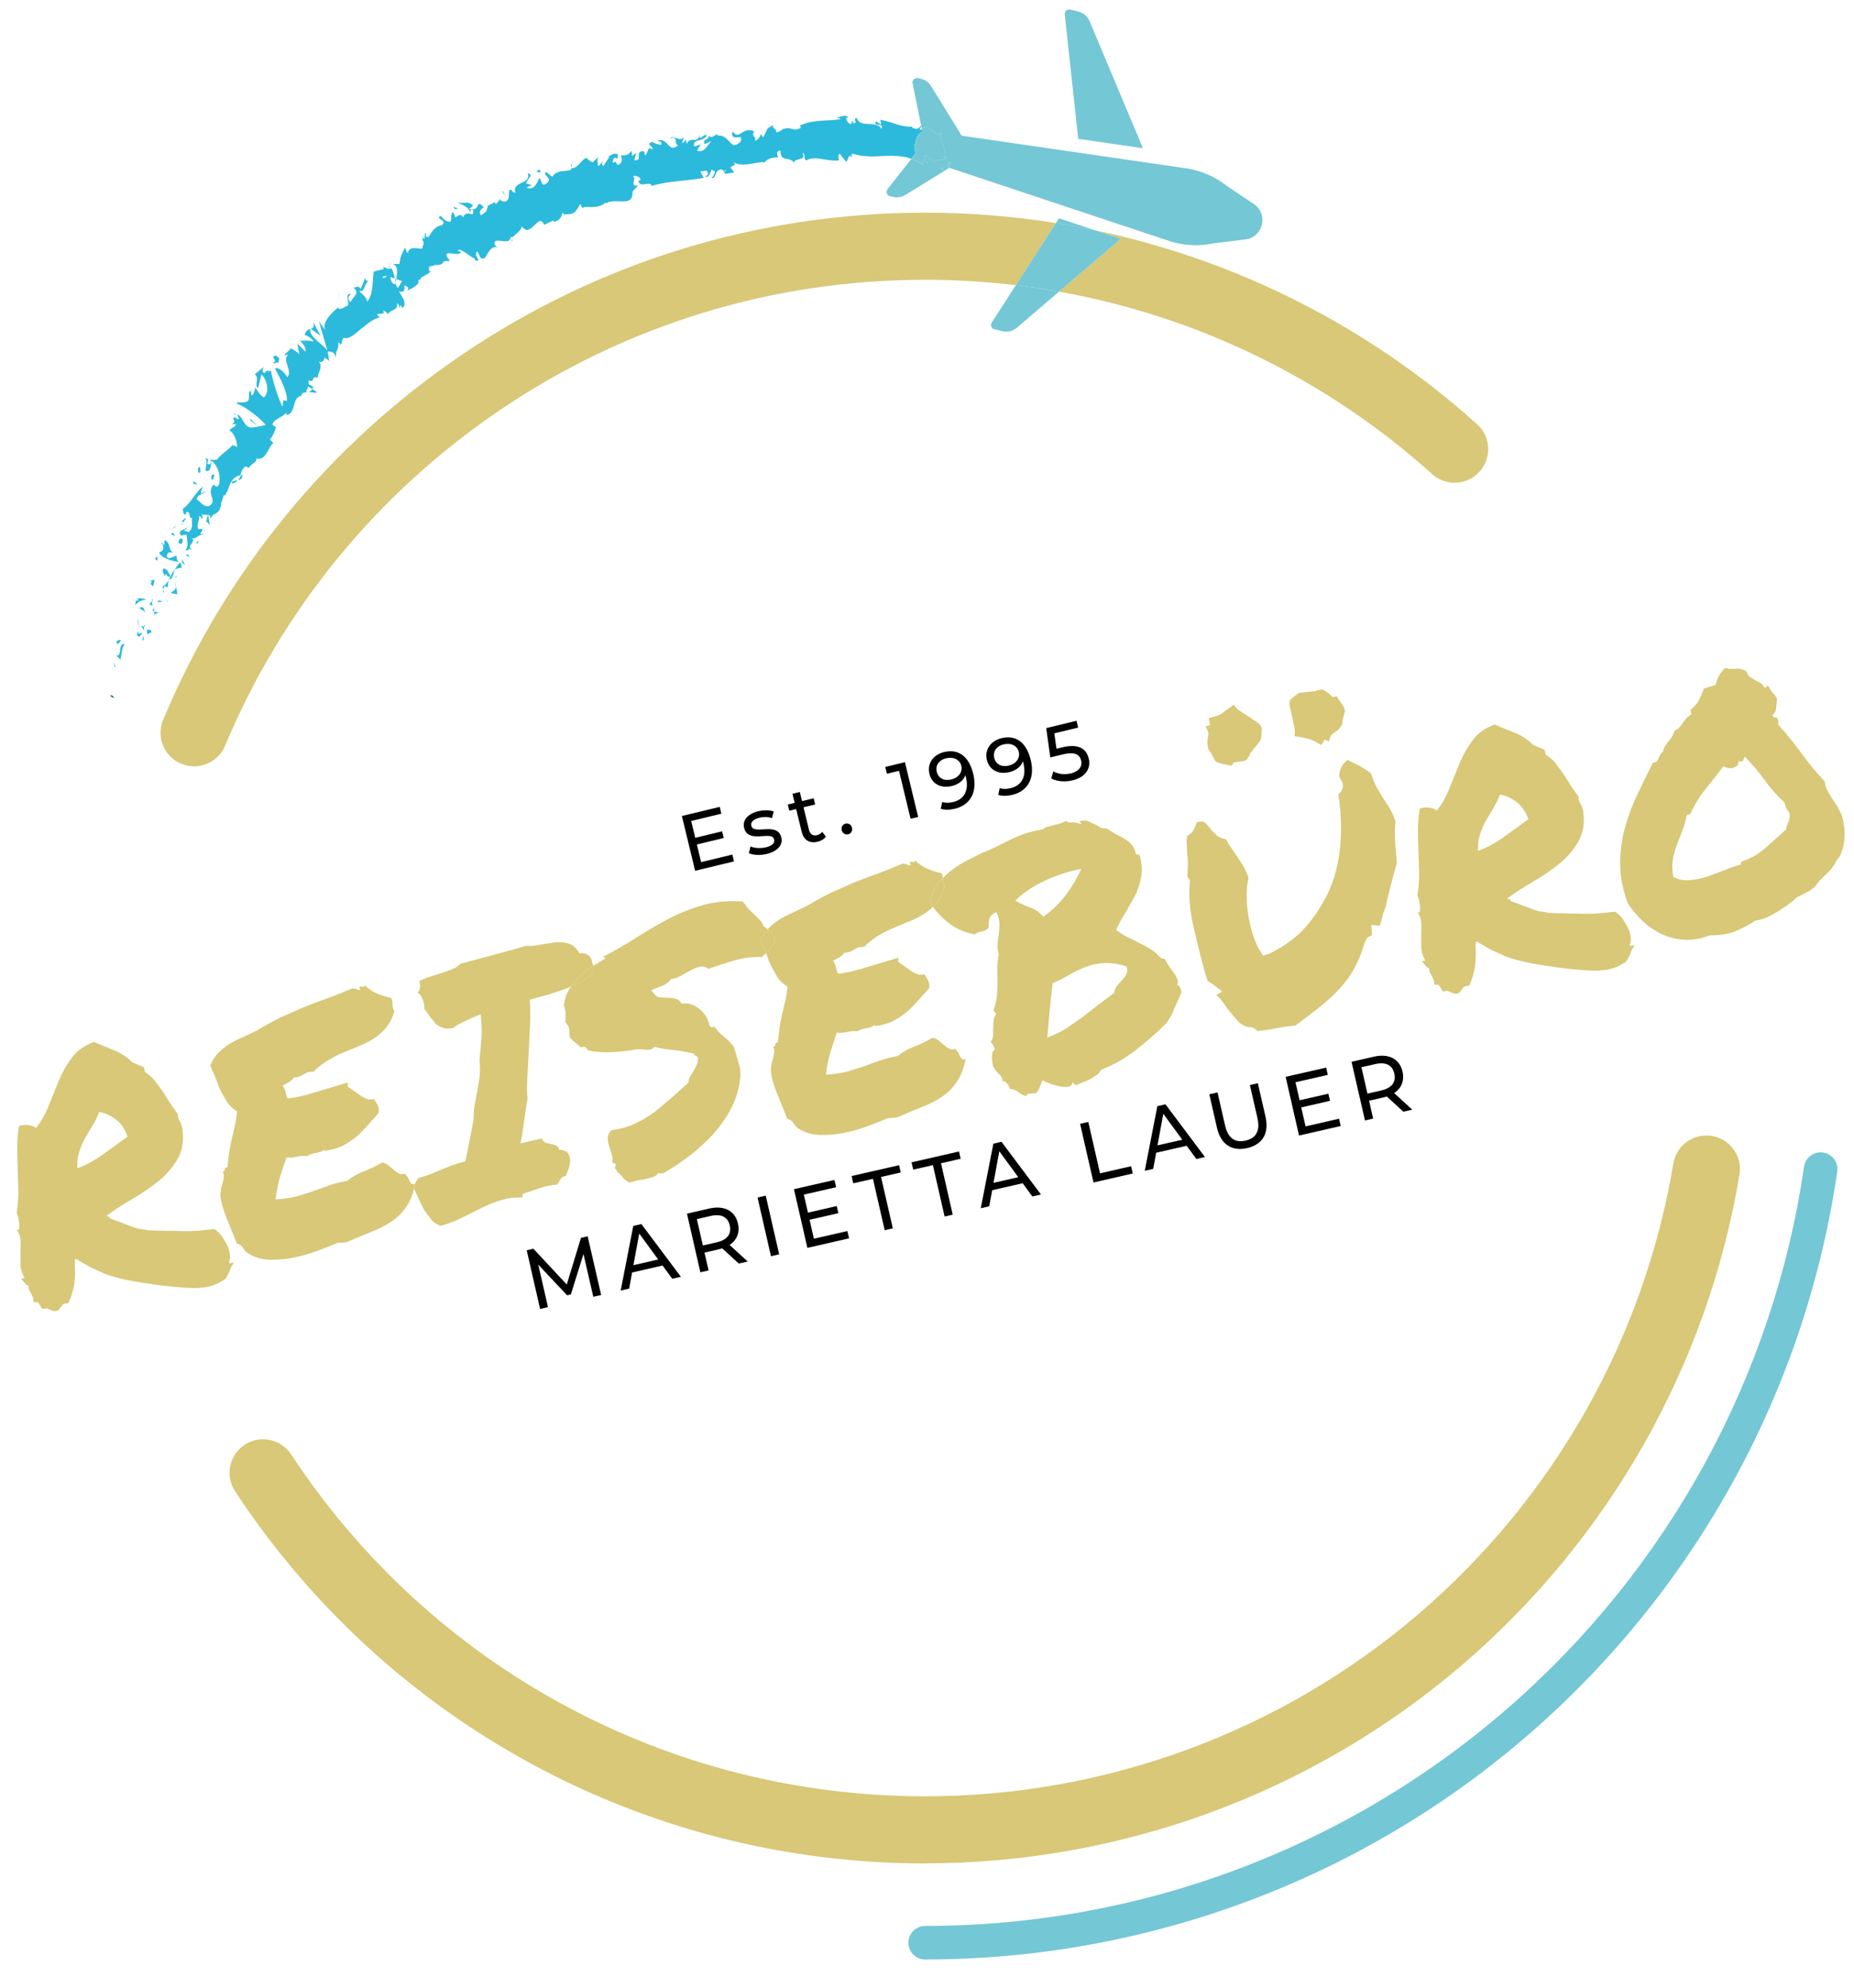 <?xml version="1.0" encoding="UTF-8"?><svg id="Ebene_1" xmlns="http://www.w3.org/2000/svg" xmlns:xlink="http://www.w3.org/1999/xlink" viewBox="0 0 977.04 1047.75"><defs><style>.cls-1{fill:#74c7d5;}.cls-2{fill:#2bbadb;}.cls-3{fill:#266f6c;}.cls-4{fill:#d8c877;}.cls-5,.cls-6{fill:none;}.cls-6{clip-path:url(#clippath);}</style><clipPath id="clippath"><path class="cls-5" d="m58.19,366.42c-.5.69,1.55,1.23,1.85,1.49.12-1.45-2.37-1.67-1.85-1.49"/></clipPath></defs><g class="cls-6"><rect class="cls-3" x="58.11" y="366.37" width="1.93" height="1.54"/></g><polyline class="cls-2" points="60.96 351.77 60.29 351.19 59.91 349.03 60.96 351.77"/><path class="cls-2" d="m63.45,347.67l-2.14-2.17h.9c2.05-1.46.12-6.06,3.21-6.06.14,0,.3.01.46.03h0c-1.76,1.36-1.63,5.49-2.43,8.2"/><polyline class="cls-2" points="75.08 337.95 75.48 334.93 75.88 336.79 75.5 337.33 75.08 337.95"/><path class="cls-2" d="m77.67,334.16s-.03,0-.05,0l-.27-2.14c.45-.08.85-.14,1.18-.14.76,0,1.19.29,1.19,1.23,0,.17-.01.36-.04.57-.06-.18-.15-.25-.27-.25-.2,0-.46.18-.76.36-.3.18-.64.36-.97.36"/><polyline class="cls-2" points="77.35 332.01 77.35 332 77.35 332.01 77.35 332.01"/><polyline class="cls-2" points="75.86 330.35 75.83 329.3 76.46 330.2 75.86 330.35"/><polyline class="cls-2" points="75.93 332.6 75.93 332.59 75.93 332.59 75.93 332.6"/><path class="cls-2" d="m75.93,332.59c-.28-1.08-1-1.89-1.74-2.79l1.67.55.07,2.24"/><path class="cls-2" d="m73.09,335.49c-.5,0-.88-.47-.88-1.34,0-.41.08-.91.28-1.49.14,1.04.44,1.36.85,1.36.44,0,1.01-.39,1.6-.67-.49,1.47-1.26,2.14-1.85,2.14"/><polyline class="cls-2" points="61.89 339.6 61.33 338.01 62.86 337.24 63.89 337.66 61.89 339.6"/><path class="cls-2" d="m81.36,323.88l-.13-1.57c.9.34,2.35.33,2.97.78-.19-.08-.39-.12-.58-.12-.82,0-1.62.64-2.25.91"/><path class="cls-2" d="m84.22,323.1h0s0,0-.01-.01c0,0,.02,0,.02.01"/><polyline class="cls-2" points="81.22 322.31 80.43 322 81.03 319.95 81.22 322.31"/><polyline class="cls-2" points="73.37 331.32 72.47 327.18 72.73 326.6 73.37 331.32"/><polyline class="cls-2" points="88.91 318.41 87.92 316.58 87.58 315.38 88.91 318.41"/><path class="cls-2" d="m93.18,313.56c-.34-1.2-2.19-.01-3.04-1.45,1.79-.73,2.51-1.67,2.52-2.94h0c.33,1.07.69,2.22.69,3.26,0,.39-.05.77-.17,1.13"/><polyline class="cls-2" points="92.66 309.17 92.13 306.83 92.54 307.75 92.66 309.17"/><path class="cls-2" d="m84.15,317.33c-.49,0-.91-.11-1.15-.15.14-.24.28-.46.39-.66l2.24.36c-.48.35-1.01.45-1.48.45"/><polyline class="cls-2" points="82.99 317.19 82.99 317.18 83 317.18 82.99 317.19"/><polyline class="cls-2" points="83.39 316.51 83.32 316.5 83.88 315.69 84.16 315.3 83.39 316.51"/><polyline class="cls-2" points="82.89 317.35 82.69 317.15 82.96 317.24 82.89 317.35"/><path class="cls-2" d="m76.62,323.47s0-.02-.01-.03c0,.01,0,.02.01.03"/><path class="cls-2" d="m76.61,323.43c-.76-2.36-2.3-1.68-3.18-3.1.47-.21.86-.3,1.18-.3,1.54,0,1.57,2.08,1.99,3.4"/><path class="cls-2" d="m80.3,319.6c-.24-.79-1.15-.86-1.66-1.09l1.45-1.61.21,2.7"/><polyline class="cls-2" points="80.08 316.9 79.99 315.66 80.62 316.3 80.08 316.9"/><path class="cls-2" d="m87.98,309.45c-.44,0-.9-.58-1.24-.9l2.37-2.82c-.32.77-.64,1.46-.64,2.28,0,.29.04.59.13.92-.19.38-.4.52-.62.52"/><polyline class="cls-2" points="85.86 312.51 85.54 312.35 85.87 312.35 85.86 312.51"/><polyline class="cls-2" points="94.58 296.35 94.54 296.22 94.82 296.25 94.58 296.35"/><path class="cls-2" d="m85.99,310.62c-.15-.36-.27-.72-.27-1.05,0-.38.15-.73.58-1.04h.01c.02-.13.07-.18.13-.18.08,0,.19.09.31.21l-.76,2.06"/><polyline class="cls-2" points="91.63 304.13 92.85 303.69 93.25 304.12 91.63 304.13"/><polyline class="cls-2" points="86.54 312.41 86.52 312.3 86.87 312.36 86.54 312.41"/><polyline class="cls-2" points="86.52 312.3 86.3 312.26 85.8 311.73 86.21 311.16 86.52 312.3"/><path class="cls-2" d="m94.39,296.2c-4.04-.41-10.28-2.6-10.5-5.15,1.59-.36,2.23-1.42,2.23-2.49,0-.91-.46-1.83-1.19-2.37h-.02c.09-.03.17-.05.25-.05.62,0,.91,1,1.35,1.23l.22-2.77c3.4,1.41,1.87,6.01,4.58,6.32-.48.18-.93.19-1.33.19h-.08c-.9,0-1.59.02-2,1.99h0c.19.78.66,1.04,1.25,1.04,1.26,0,3.07-1.21,3.96-1.25,0,.17-.01.33-.01.48,0,1.97.64,2.36,1.29,2.83"/><path class="cls-2" d="m91.94,300.35l.23-.86.11.4,2.41-3.47c.51.43.97,1.06,1.07,2.78-1.98.3-3.02.49-3.82,1.15"/><path class="cls-2" d="m89.13,305.73l.63-2.17h0c-.41.3-.72.42-.97.42-.44,0-.65-.38-.8-.75-.15-.38-.23-.75-.39-.75s-.39.35-.84,1.38c-.02-1.34-1.06-1.77-1.06-2.88,0-.36.11-.78.39-1.33,2.65.1,2.38,2.35,3.89,4.02l.78-1.76,1.2-1.54-1.08,4.09-.12-.06-.18-.59-.4.07.43.4-.24.16.49.02.03.02v-.02s.02,0,.02,0c0,0,0,0,0,0,0,.02-.1.09-.55.35l-1.24.93"/><polyline class="cls-2" points="70.77 316.25 70.41 316.19 70.7 315.78 70.77 316.25"/><path class="cls-2" d="m71.28,318.86l.28-2.24,1.57-.25-.75-1.04c.19,0,.37,0,.54,0,1.73,0,2.98.24,4.53.64h-.02c-1.01,0-3.33.52-4.46,1.39l-1.69,1.51"/><path class="cls-2" d="m77.92,316.09c-.16-.04-.32-.09-.47-.12.27,0,.45.04.47.12"/><path class="cls-2" d="m80.73,309.02c-.43-.45-1.24-.73-1.25-1.36,0-.28.15-.62.57-1.06h0l-1.01-.48,2.48-.58-.79,3.49"/><polyline class="cls-2" points="97.65 298.05 95.94 296.48 95.94 294.71 97.65 298.05"/><polyline class="cls-2" points="99.62 293.79 98.02 292.61 99.22 292.18 99.62 293.79"/><polyline class="cls-2" points="263.9 104.68 264.04 104.41 264.64 103.77 263.9 104.68"/><polyline class="cls-2" points="257.19 108.3 256.99 107.33 257.29 107.25 257.19 108.3"/><path class="cls-2" d="m166.29,206.99c-.83,0-2.38-.28-3.67-.38.78-.17,1.47-.58,1.87-1.58l1.89,1.16c.35.28.51.47.51.59,0,.15-.23.21-.6.21"/><polyline class="cls-2" points="208.33 148.38 208.29 146.91 208.78 147.09 208.66 147.79 208.33 148.38"/><polyline class="cls-2" points="204.35 139.22 205.35 139.04 206.8 139.18 204.35 139.22"/><polyline class="cls-2" points="301.13 88.25 300.91 87.18 301.54 85.77 301.13 88.25"/><path class="cls-2" d="m122.51,254.85c-.25-.28-.36-.5-.35-.67,0-.69,1.72-.7,3.24-1.07-.61.63-1.48,1.22-2.89,1.74"/><polyline class="cls-2" points="269.77 127.13 269.46 126.69 270.27 126.03 269.77 127.13"/><path class="cls-2" d="m125.41,253.12c.77-.81,1.09-1.72,1.62-2.74l.52-.15h.01c.07.29.11.54.11.78,0,1.3-1.06,1.82-2.26,2.11"/><polyline class="cls-2" points="447.86 61.85 447.62 61.71 447.84 61.65 447.86 61.85"/><polyline class="cls-2" points="98.69 277.36 98.42 276.76 98.62 277.11 98.69 277.36"/><polyline class="cls-2" points="122.45 234.61 122.09 234.52 122.48 234.57 122.45 234.61"/><polyline class="cls-2" points="106.76 278.89 107.34 278.5 107.59 278.53 106.76 278.89"/><polyline class="cls-2" points="107.58 280.19 107.28 279.69 107.72 279.3 107.58 280.19"/><polyline class="cls-2" points="108.33 278.19 108.36 277.95 108.99 277.13 108.66 277.68 108.33 278.19"/><polyline class="cls-2" points="369.38 76.71 369.22 76.63 369.84 75.92 369.38 76.71"/><polyline class="cls-2" points="163.71 173.34 163.61 173.32 163.6 173.22 163.71 173.34"/><path class="cls-2" d="m168.95,176.99l-5.2-3.68c.89-.27,1.57-.52,1.57-1.78,0-.47-.1-1.09-.32-1.91l3.95,7.37"/><path class="cls-2" d="m98.83,290.08c-.24,0-.62-.05-1.24-.16.96-.75,1.24-1.93,1.24-3.24,0-1.66-.45-3.52-.54-4.98l-2.91.6c-.45-.57-.64-1.03-.64-1.42,0-1.79,3.97-1.98,3.97-3.28,0-.06,0-.12-.03-.19.03.1.04.2.04.3,0,.9-1.08,1.65-1.86,1.65-.1,0-.2-.01-.29-.04h0l2.74,1.14c1.32-.91,1.79-2.18,1.92-3.56h0l-.1-4.13c-.23.13-.41.19-.55.19-1.05,0,.05-3.22-2.25-3.22l-.57,1.52c-1.3,0-1.23-1.79-1.48-3.03,4.59-2.96,8.24-11.58,11.24-11.67-1.03.33-1.57,1.77-1.56,2.96,0,.21.02.42.05.61l2.38-1.19c-.99,1.62-4.09,1.3-4.85,4.19h0c1.81.69,2.84,3.67,5.99,3.67.11,0,.22,0,.33-.01,1.7-.8,2.2-1.73,2.2-2.76,0-1.47-1.01-3.15-1.01-5.03,0-1.11.35-2.29,1.48-3.54h0s0-.05,0-.07c0-.04,0-.05.03-.05.07,0,.3.28.6.55.3.28.68.55,1.07.55.44,0,.89-.35,1.26-1.43.17-.85.25-1.72.25-2.59,0-3.86-1.64-7.69-4.4-9.72-.11,1.92-.2,5.56-2.1,5.56-.28,0-.59-.08-.95-.25.04-1.39.55-3.11.55-4.51,0-.83-.17-1.55-.72-2.03,1.26.17,1.6.58,1.6,1.05,0,.55-.47,1.18-.47,1.61,0,.3.23.51,1.04.51.14,0,.3,0,.48-.02.25-.39.34-.79.34-1.18,0-.69-.27-1.35-.36-1.88.3.71.88.88,1.5.88.32,0,.65-.05.96-.09.31-.05.61-.09.85-.09.09,0,.18,0,.26.02,2.54-3.32,5.17-4.34,8.16-7.66.55.13,1.74.43,2.35,1.06.06-.24.09-.52.09-.83,0-2.62-2.02-7.27-4.02-7.92,1.46-2.14,2.87-1.19,3.48-3.51h0c-1.05.17-1.58.25-1.81.25-.1,0-.14-.02-.14-.05,0-.15,1.02-.69,1.02-1.58,0-.36-.17-.78-.65-1.26.33-.6.61-.81.89-.81.3,0,.59.23.9.47.31.23.64.47,1.02.47.07,0,.15,0,.23-.03h0c-.05-.51-.37-1.93-1.04-2.55,2.87.56,3.58,6.32,6.93,6.95.21.03.44.04.7.04,2.49,0,7.12-1.27,7.51-1.33h0c-1.56-2.63-10.88-9.97-14.89-11.16-.19-.19-.28-.33-.28-.44,0-.25.45-.31,1.06-.31.27,0,.57.01.88.02.31.01.62.02.91.02.55,0,1.03-.04,1.25-.21,2.14-.07,2.36-1.3,2.36-2.65,0-.36-.02-.74-.02-1.1,0-.98.12-1.87,1.04-2.25l.2,2.56s.05.01.08.01c.74,0,1.85-2.34,1.85-3.72,0-.23-.03-.43-.1-.59.9.66,3.18,5.12,4.91,5.17,1.19-1.03,1.67-2.66,1.67-4.4,0-2.97-1.42-6.29-3.11-7.57l-1.71,7.27c-.68-.5-.87-1.18-.87-1.95,0-.92.27-1.97.27-2.96,0-.92-.24-1.8-1.15-2.48l4.8-3.92c-.26.36-.69,1.25-.69,2.01,0,.58.25,1.09,1.02,1.24.76-.95,1.1-1.16,1.44-1.16.15,0,.29.04.48.07.18.04.4.07.69.07.22,0,.49-.02.81-.09.58,4.58,3.92,14.7,5.97,18.93l.58-3.52,1.74.51c.06-.32.09-.67.09-1.05,0-4.81-4.97-13.58-6.28-16.14.25-.15.52-.21.8-.21,2.16,0,5.21,3.74,5.64,4.79.7-.68.95-1.48.95-2.36,0-2.2-1.58-4.84-1.58-6.99,0-.97.32-1.84,1.26-2.52h0l-2.15.37c.3-1.02,3.08-2.72,3.08-3.44,0-.11-.06-.2-.2-.25,1.65.39,4.6,2.14,5.04,3.54h0l-1.1-6.41c.31.99,3.72,3.83,4.13,4.57.2-.16.29-.42.29-.74,0-1.6-2.2-4.72-3.37-4.93.34,0,.64.01.91.01.91,0,1.48-.04,1.92-.08.44-.04.74-.08,1.11-.08.62,0,1.44.12,3.4.55.02-.05.03-.1.03-.15,0-.99-3.55-3.28-4.48-3.28-.02,0-.05,0-.07,0,.61-2.45,1.94-2.93,3.05-3.26-.07.25-.1.51-.1.77,0,3.75,7.1,7.76,9.04,10.64h0l-4.5-15.53c.4.8,3.13,4.53,3.54,4.9h0c-.41-.58-.59-1.24-.59-1.96,0-1.44.74-3.1,1.86-4.66,1.67-2.34,4.1-4.55,5.89-5.78l-.45.46h0c.09.42.36.63.86.63s1.21-.22,2.16-.67l.77-.64s.08,0,.11,0c1.03,0,1.31-.63,1.31-1.51,0-.52-.1-1.13-.2-1.74-.1-.62-.21-1.23-.21-1.76,0-.86.28-1.49,1.3-1.49.2,0,.43.02.69.08-1.08.69-1.48,1.41-1.48,2.11,0,.78.5,1.53,1.13,2.15.32-1.29,1.7-2.46,2.5-3.67.35-.52.59-1.06.59-1.62,0-.74-.41-1.54-1.55-2.44,1-.05,1.62-.49,2.24-.49.48,0,.96.26,1.62,1.14l2.29-5.73c0,.53.43,1.51,1.33,1.51.23,0,.48-.06.77-.21-2.43,1.23-2.17,5.59-4.32,5.59-.3,0-.64-.08-1.04-.27h0c1.92,2.43,3.83,3,4.41,5.91,1.73-2.36,2.37-5.07,2.67-7.84.31-2.75.32-5.52.69-8.08l5.43-1.36-.67-1.27,2.88,1.31.51-.43.58.59.2-.99c1.26,1.4,1.8,3.66,2.18,5.78l-2.3-.78h0c.26,1.93.78,3.75,2.37,3.75.08,0,.17,0,.25-.01l.1-.71c.28,1.43.65,2.55,1.32,2.69l2.1-3.58h0c-.64-.14-1.76-.59-3.06-1.08.22-1.3.45-2.71.45-3.98,0-1.92-.53-3.51-2.44-3.91l3.64-.03c.39-2.48.62-3.45.97-4.4.35-.95.85-1.85,1.93-4.15.88.9.5,2.41,1.65,2.74.17-2.06,1.67-2.52,3.32-2.52.38,0,.76.03,1.14.06.82.08,1.59.19,2.18.19.67,0,1.1-.15,1.1-.67,0-.16-.04-.35-.13-.59.47-.57.62-1.06.62-1.52,0-.93-.65-1.69-.65-2.55,0-.25.06-.52.2-.8.12.34.36.97.71.97.05,0,.09-.01.14-.03l.35-3.21c.37.12.43.43.43.78,0,.17-.02.36-.02.54,0,.51.12.97,1.09.97.09,0,.19,0,.29-.01,2.28-3.48,3.62-5.71,6.95-6.17.76-.52,1.04-.98,1.04-1.4,0-1.22-2.49-2.01-2.5-2.76,0-.25.27-.5,1.01-.75,1.24,1.34,2.56,2.97,4.31,2.97.32,0,.65-.06,1-.18.16-.6.17-1.15.17-1.68v-.35c0-.98.05-1.92.98-3.01l1.26,2.94c.98-.59,1.81-1.21,2.54-1.21.53,0,.99.33,1.41,1.24.78-1.63,1.73-2.04,2.6-2.04.14,0,.28.01.42.03.28-.37.4-.74.4-1.1,0-.96-.91-1.84-2.06-2.58-1.57-1.02-3.6-1.78-4.19-2.2.82.2,1.52.26,2.15.26.84,0,1.55-.11,2.23-.14.12,0,.24,0,.36,0,1.07,0,2.14.25,3.44,1.6l-2.06,1.83h0c.5.1.94.16,1.45.16.34,0,.71-.03,1.15-.08l.72-.34c.64-.41.96-1.05,1.23-1.58.25-.5.46-.9.86-.9.45,0,1.15.5,2.43,1.92-1.21.31-2.23,1.51-2.23,2.64,0,.53.22,1.03.75,1.43l2.4-1.84-.28.89h0c.42-.93,1.22-3.03,1.44-4.27l.04.2,3.8-2.07c-.12.12-.18.28-.18.43,0,.29.21.57.58.57.07,0,.13,0,.21-.03l2.25-2.73c-.1.19-.14.36-.14.52,0,.73,1.01,1.1,2.2,1.1.04,0,.08,0,.12,0,3.58-.48,1.12-6.2,2.96-6.2.25,0,.58.11,1.02.35l-.37.51,2.01.75h0c-.2-.6-.29-1.12-.29-1.58,0-4.05,6.99-3.32,7-7.41,0-.45-.08-.96-.27-1.54,1.11.63,1.52.99,1.52,1.38,0,.71-1.37,1.5-2.39,4.14h0l2.96.95-.04.02c-.83.59-1.78.41-2.53,1.41h0c.56.21,1.07.3,1.54.3,2.86,0,4.12-3.49,4.98-5.45,1.2.39,1.04,3.47,2.43,3.47.34,0,.76-.18,1.32-.62,1.02-.73,1.38-1.36,1.38-1.92,0-1.35-2.05-2.32-2.05-3.33,0-.28.16-.56.57-.85l3.22,2.56c2.6-3.86,6.1-2.51,9.84-3.64l.26-.88c.1,0,.2.01.3.01,1.71,0,3.03-1.34,4.26-2.68,1.22-1.34,2.35-2.68,3.67-2.68.06,0,.13,0,.19,0-.02.06-.03.12-.03.17,0,.8,2.17,1.52,2.69,2.19l3.63-3.4c-.75.73-.97,1.54-.97,2.4,0,.91.24,1.89.37,2.89,1.3-.64,1.61-1.9,2.46-2.45-.18.44-.35.88-.36,1.29,0,.4.16.77.66,1.08l3.22-4.91-1.04.1c.92-.3,2.44-1.66,4.11-1.66.43,0,.87.09,1.31.31l-.19,2.45c-.53-.44-.94-.62-1.26-.62-.9,0-1.08,1.45-1.27,2.68h0c.85-.38,1.31-.53,1.56-.53.64,0-.07,1,1.33,1.64,1.36-.47,1.94-1.71,1.94-2.94,0-.77-.24-1.54-.66-2.1.13,0,.26,0,.38,0,.11,0,.21,0,.32,0,.1,0,.2,0,.3,0,2.06,0,3.01-.1,4.79-2.47l.27,2.78,2.16-1.53-1.01,3.78h0c.21.02.4.03.58.03,1.58,0,1.81-.72,1.81-1.61,0-.36-.04-.75-.04-1.13,0-1.08.31-2.07,2.72-2.07l.66,2.32c1.33-1.16,1.39-3.89,2.46-3.89.3,0,.67.21,1.17.73.19-.24.27-.46.27-.66,0-.94-1.76-1.5-1.76-2.21,0-.35.43-.73,1.71-1.22,1.12.99,3.08,1.42,4.51,1.55.19-.23.27-.45.27-.66,0-.83-1.34-1.41-2.27-1.41-.14,0-.28.01-.4.04.77-.3,1.43-.43,2.03-.43,1.67,0,2.75,1.01,3.71,2.02.96,1.01,1.81,2.02,3.01,2.02.71,0,1.54-.35,2.59-1.26h0c-1.26-.61-1.1-1.83-1.24-2.77-.1-.66-.36-1.18-1.38-1.18-.42,0-.98.09-1.7.29.43-.43.91-.58,1.43-.58.63,0,1.32.22,2.01.45.69.22,1.38.45,2.02.45.73,0,1.4-.29,1.95-1.18l-.92,3.36h0c.91-.15,1.67-1.47,2.07-1.94l.33,2.36c.89-1.97,2.09-2.2,3.24-2.2.18,0,.35,0,.53.01s.34.01.51.01c1.2,0,2.21-.29,2.52-2.92-.02.29-.04.54-.04.75,0,.82.16,1.1.44,1.1.31,0,.76-.37,1.25-.73.49-.37,1.04-.73,1.54-.73.23,0,.44.07.64.26-1.85,3.28-6.8,1.7-6.81,4.94,0,.16.01.33.04.52.26.17.49.23.71.23.38,0,.7-.2,1.03-.4.32-.2.65-.4,1.02-.4.21,0,.43.06.68.22-.66.75-1.58,2.03-1.71,2.88h0c.5.15.95.22,1.37.22,1.4,0,2.41-.78,3.27-1.76,1.11-1.27,1.98-2.85,3.06-3.59h0l-3.98,1.72c-.05-.39-.07-.71-.07-.98,0-2.47,1.85-.39,2.36-3.33.53.35.99.49,1.4.49.65,0,1.18-.33,1.67-.65.49-.33.93-.65,1.39-.65.19,0,.39.06.6.2l-.42.45h0c.34-.07.66-.1.98-.1,1.93,0,3.45,1.26,4.68,2.51,1.23,1.26,2.19,2.51,3.02,2.51.03,0,.07,0,.1,0,.05,0,.11,0,.16,0,1.49,0,3.61-1.61,3.61-2.99,0-.33-.12-.65-.4-.93.11-.11.16-.18.15-.24,0-.07-.09-.09-.23-.09-.41,0-1.3.19-2.16.2-.02,0-.03,0-.05,0-1.08,0-2.12-.28-2.12-1.69,0-.41.08-.9.27-1.52.93,1.37,1.71,1.85,2.47,1.85.72,0,1.42-.43,2.2-.94,1.08-.7,2.32-1.53,3.98-1.53.82,0,1.74.2,2.78.73-.48.54-.66,1-.66,1.39,0,1.03,1.17,1.69,1.17,2.56,0,.31-.15.65-.56,1.04h0c2.62-.88,2.6-1.77,3.58-3.61l1.06,1.71c3.01-4.61.34-3.77,5.51-6.59-.28.28-.39.53-.39.77,0,.97,1.88,1.65,1.88,2.56,0,.18-.07.36-.24.55h0c1.51-.03,2.91-.75,3.89-1.98l-.17.29h0c1.11-.31,1.96-.43,2.65-.43.86,0,1.48.17,2.05.34.57.17,1.09.34,1.76.34.75,0,1.68-.22,3.06-.9h0l-.59-1.08c3.17-1.73,6.9-2.25,10.67-2.57.94-.08,1.89-.16,2.83-.21l2.8-.12c1.85-.11,3.65-.3,5.36-.69h0l-2.23-.77s.07,0,.11,0c.41,0,1.07-.21,1.82-.43.75-.21,1.59-.43,2.36-.43.7,0,1.35.17,1.84.68l-1.13.38h0c.09,1.26.95,3.09,2.59,3.36l.61-1.93.68,1.46c.8,0,1.01-.29,1.01-.67,0-.43-.27-.98-.27-1.41,0-.38.21-.66,1.01-.67,1.47,5.5,10.82.91,12.86,5.76.22-.48.32-.86.32-1.15,0-1.76-3.44-.49-3.44-1.97,0-.26.11-.62.37-1.09.75.61,1.07,1.36,2.69,1.7h0l-.5-2.38c1.89.38,3.48.76,4.91,1.19l3.92,1.27c2.36.72,4.63,1.22,7.77,1.22.15,0,.29,0,.44,0l-.3.49h0c.84.39,1.55.58,2.18.58,1.07,0,1.88-.59,2.65-1.81l.08.42c-.09.63-.79,1.05-.79,1.6,0,.17.07.35.24.56.28-.34.55-.62.82-.85l.34,1.68c-1.69.78-3,2.3-3.46,4.23l-.62,2.61c-.12.49-.17.97-.17,1.45,0,1.02.26,2,.72,2.89l-2.39,3.05-2.79-.87c-2.89-.61-5.82-.74-8.75-.74-.23,0-.47,0-.7,0-2.92.11-5.83.37-8.71.37-.24,0-.49,0-.73,0l-4.67-.37c-.77-.12-1.55-.27-2.32-.46l-2.32-.61c-.34.13-.46.38-.46.69,0,.45.25,1.02.45,1.45-.55-.72-.97-1-1.29-1-1.01,0-1.14,2.76-2.06,3.11l-3.41-4.31c-.5.51-.65,1.01-.65,1.49,0,.75.36,1.43.36,1.96,0,.03,0,.06,0,.08-.71.11-1.42.15-2.14.15-1.83,0-3.67-.29-5.45-.59-1.79-.29-3.53-.59-5.19-.59s-3.18.28-4.61,1.13c-1.73-1.46.11-3.56-2.07-3.95h0c.5.66.71,1.18.71,1.59,0,.95-1.08,1.36-2.23,1.69-1.3.37-2.68.73-2.68,1.59,0,.14.03.28.11.45-2.53-3.92-7.32-.16-7.31-6.25,0-.11,0-.23,0-.35h0s-.09,0-.13,0c-1.24,0-1.65.78-1.65,1.62,0,.83.4,1.71.79,1.96-2.98.09-5.4.25-7.51,2.74-.23-.16-.59-.23-1.08-.23-1.47,0-3.99.61-6.61,1-1.18.17-2.38.29-3.52.29-.54,0-1.07-.03-1.58-.09-1.52-.15-2.83-.62-3.71-1.66h0c.69.85.95,1.33.95,1.63,0,.68-1.34.51-2.33,1.68h0l2.05,2.55-4.6.83-.29-.33c-.68-.02-.16-1.66-1.95-2.07-2.65.32-2.47,1.9-3.6,3.63l-.08.55-1.13.41s-.05,0-.07,0c-.1,0-.15-.04-.15-.1,0-.39,1.55-1.82,1.55-2.93,0-.61-.46-1.12-1.87-1.31h0s0,.04,0,.07c0,.78-1.12,3.66-2.37,3.66-.26,0-.53-.13-.79-.42,1.07-.17,1.45-.71,1.45-1.29,0-.61-.42-1.28-.93-1.61l-3.08.48,1.79,3.34c-8.68,1.66-18.3,1.46-27.45,4.23-.21-.89-.83-1.13-1.63-1.13-.47,0-1,.08-1.53.17-.54.08-1.09.17-1.59.17-1.14,0-2.09-.42-2.27-2.22l.48.33c.45-.23.64-.51.64-.8,0-.85-1.6-1.79-2.96-1.79-.4,0-.78.08-1.09.27h0c.57.21.74.65.74,1.18,0,.78-.37,1.76-.37,2.51,0,.7.32,1.21,1.52,1.21.25,0,.55-.02.89-.07l-2.97,3.19h0c.02.26.02.51.02.75,0,1.84-.51,2.91-1.35,3.54-.94.72-2.32.86-3.86.86-1.23,0-2.57-.1-3.86-.1-1.95,0-3.78.22-4.97,1.3l-.09-.77c-1.96,2.12-4.81,2.5-7.29,2.53-.13,0-.25,0-.38,0-.41,0-.81,0-1.19-.01-.38,0-.73-.01-1.07-.01-1.2,0-2.05.09-2.25.63l-1.25-2.19c-2.75,4.87-3.16,5.43-8.19,5.43-.15,0-.3,0-.45,0l-.63-1.08c-.54,2.15-1.08,4.3-4.57,5.06l-.14-.78-5.04,2.32c-.55-1.45-1.17-1.99-1.85-1.99-1,0-2.12,1.16-3.32,2.33-1.21,1.16-2.49,2.33-3.82,2.33-.9,0-1.82-.54-2.74-1.97-.2,2.46-3.72,4.6-5.13,5.98l-.64-.49c-.19,2.02-1.4,2.49-2.86,2.49-.64,0-1.33-.09-2.01-.18-.68-.09-1.34-.18-1.93-.18s-1.05.08-1.41.32c-.3.42-.43.8-.43,1.15,0,.88.8,1.56,1.6,2.24-.41-.18-.8-.27-1.17-.27-.56,0-1.08.18-1.57.49-.41.26-.79.6-1.49,1.37l-.59.87c-1.04,1.59-1.79,3.26-2.48,3.26-.07,0-.15-.02-.22-.06-.17.05-.33.07-.47.07-1.54,0-1.56-2.53-2.69-3.73-.49.38-.67.83-.67,1.31,0,1.24,1.21,2.64,1.21,3.25,0,.2-.13.31-.46.31-.3,0-.76-.09-1.45-.29l.18-.9h0s-.04,0-.06,0c-.89,0-2.88-1.57-4.78-2.87-1.35-.92-2.66-1.7-3.44-1.7-.35,0-.59.15-.69.5h0l1.61.72c-.45.78-1.26,1-2.17,1.04l-2.88-.3c-.51-.08-1-.14-1.4-.14-.7,0-1.17.19-1.17.84,0,.31.11.74.36,1.29l1.43,1.95c-.28,0-.54-.01-.78-.01-4.95,0-.94,1.89-6.63,2.24l-.15-.37c-1.45,1.35-3.57.26-3.58,2.13,0,.36.08.84.26,1.46l.96.03c-2.25,1.8-2.6,1.74-5.15,3.19-.07.43-.7,1.4-1.38,1.4-.12,0-.23-.03-.35-.09h0c.19.31.28.61.27.91,0,2.29-5.1,4.28-6.14,4.82.47-.51.66-.91.66-1.23,0-.79-1.11-1.16-2.04-1.64h0c.08.55.12,1.02.12,1.43,0,1.41-.53,1.95-1.87,1.95-.32,0-.67-.03-1.08-.09h0c1.47,2.27,2.97,4.66,2.96,6.47,0,.87-.35,1.6-1.22,2.11l-1.08-1.66-.18,1.65c-.79-.42-.24-1.65-1.41-2.49h0c.02.21.02.41.02.6,0,3.78-3.39,2.39-5.24,5.61,0-.08.01-.16.01-.24,0-1.42-1.19-1.44-2.32-2.2h0c.35.49.5.85.5,1.11,0,1.3-3.51.38-3.51,1.15,0,.26.39.71,1.43,1.49-1.95.43-3.77,1.44-5.51,2.62l-4.92,3.84c-2.78,2.42-5.24,4.51-7.42,4.51-.19,0-.39-.02-.58-.05-.16-.06-.29-.09-.42-.09-1.21,0-.97,2.84-1.75,3.67l-1.24-1.55c-.05,5.03-1.06,2.87-1.5,8.32-.42-2.85-1.7-3.16-4.24-3.26h0l.9,4.94-2.56-1.77h0v.04c0,1.65-1.24,2.23-2.08,2.34l-.86-.3h0c.67.88.9,1.74.9,2.57,0,.79-.21,1.56-.47,2.3-.4,1.17-.94,2.23-.94,3.11,0,.25.04.49.14.7-.63-.32-1.1-.44-1.46-.44-.72,0-.97.53-1.2,1.05-.23.53-.43,1.05-1.05,1.05-.31,0-.73-.13-1.32-.47v2.11h0c1.28.58,2.5,1.39,2.5,1.87,0,.17-.16.3-.55.36-.03.1-.09.15-.13.24l-2.1-1.27c-.37,1.25-.96,2.31-1.06,2.8h0l1.29.06-1.93.36-.2.07.09-.16h0c-.89.14-1.59.5-1.67,1.8-2.74.28-3.34,2.79-4.02,5.27-.68,2.4-1.49,4.71-3.9,4.71-.06,0-.13,0-.2,0l.31-1.32h0c-2.31,2.95-7.29,3.66-7.43,6.66h0l1.83,1.3c-.99,2.76-1.78,4.85-3.27,6.49h0l1.89,1.69c-1.36.96-2.33,3.42-3.61,5.41-1.03,1.64-2.26,2.98-4.12,2.98-.43,0-.89-.07-1.38-.23h0c.13.22.19.42.19.62,0,1.55-3.45,2.74-3.96,4.39l-1.83-.8c-1.94,1.54-2.27,3.14-2.67,4.62-6.2,1.46-5.56,7.53-8.27,10.79l-.48-.29-1.33,4.32c-.18-.43-.25-.6-.27-.6,0,0,0,0,0,.02,0,.12.14.74.14,1.38,0,.54-.1,1.1-.48,1.36-.01,1.66-1.68,3.19-3.64,3.81l-1.61,2.22c.05-.29.08-.54.08-.75,0-.94-.48-1.21-1.18-1.3l-.08-.45-.1.44c-.93-.07-2.15.11-3.12-.44h0l.51,2.47c-1.06,0-.94-1.31-1.49-1.31-.12,0-.26.06-.46.2h0c.03.13.04.27.04.42,0,1.22-.83,2.9-.83,4.49,0,.61.12,1.22.47,1.77l1.87-.28.16.17h.05s-.09.06-.09.06h0c.03.07.07.16.07.29,0,.31-.21.88-1.21,2.14h0l2.1.33c-3.79.14-3.24,2.08-6.2,2.08-.2,0-.43-.01-.67-.03h0c.87.15,1.17.47,1.18.89,0,1-1.73,2.55-1.73,3.67,0,.52.37.94,1.44,1.18-.46-.04-.82-.05-1.11-.05-.87,0-1.07.15-1.15.29-.09.15-.07.29-.49.29m13.59-21.45h0l.03.08.97-.61-1,.53m45.43-81.14h0m0,0h0m43.9-41.02s0,.07,0,.1c1.03-.01,1.68-.4,2.09-.96h0c-.28-.04-.54-.06-.77-.06-.8,0-1.32.25-1.32.92m45.32-33.86h0c.64.09,1.2.33,1.62.33.44,0,.7-.26.7-1.23,0-.23-.01-.5-.05-.81-.21-.22-.41-.31-.6-.31-.74,0-1.3,1.42-1.67,2.02h0m134.57-22.57h0l.72.51.25-.76-.97.25"/><path class="cls-2" d="m156.69,180.76s-.02-.09-.02-.13l.02.13"/><path class="cls-2" d="m157.74,179.66c-.07,0-.13,0-.2,0,.03,0,.05,0,.08,0,.04,0,.08,0,.12.01"/><path class="cls-2" d="m182.08,161.53h0m0,0c-.09,0-.19-.01-.29-.03l.9-.49-.61.52"/><path class="cls-2" d="m261.03,106.43c.09-.09.21-.16.38-.21l-.38.21"/><path class="cls-2" d="m418.85,86.41c-.09-.13-.16-.24-.21-.36.07.11.14.23.21.36"/><path class="cls-2" d="m315.84,82.34s.06-.06.1-.09l-.1.09"/><path class="cls-2" d="m345.67,74.46c.08-.05.17-.09.28-.12-.09.04-.18.07-.28.12"/><path class="cls-2" d="m440.97,61.99c-.09-.01-.16-.03-.22-.08l.22.08"/><polyline class="cls-2" points="205.55 140.69 204.84 140.15 205.57 140.15 205.55 140.69"/><polyline class="cls-2" points="301.05 88.71 301.15 88.4 301.12 88.7 301.05 88.71"/><polyline class="cls-2" points="122.99 218.57 123.76 217.87 124.26 218.25 122.99 218.57"/><path class="cls-2" d="m104.02,286.93l.06-.23h0c0,.08-.02.15-.06.23"/><path class="cls-2" d="m104.08,286.7c-.01-.35-.57-.5-.57-.85,0-.02,0-.04,0-.06l1.06-.89-.5,1.8"/><polyline class="cls-2" points="82.83 295.54 81.72 294.63 82.02 294.06 83.11 293.17 82.83 295.54"/><path class="cls-2" d="m95.43,286.69c-.33,0-.8-.22-1.46-.75l-.07.16c.33-1.1.48-2.22,1.37-2.22.26,0,.58.09.98.31h0c-.03,1.25-.04,2.5-.83,2.5"/><polyline class="cls-2" points="93.44 287.25 93.78 286.41 93.61 287.24 93.44 287.25"/><path class="cls-2" d="m110.6,276.59l-1.92-1.79.81-3.37c.06,0,.13.01.19.02l.93,5.15"/><path class="cls-2" d="m109.67,271.44c-.06,0-.12-.01-.19-.02l.1-.44.08.45"/><polyline class="cls-2" points="92.37 282.49 89.98 281.58 91.1 280.73 92.37 282.49"/><path class="cls-2" d="m96.25,275.55c0-.07.01-.14.01-.21,0-.32-.09-.6-.39-.77l1.84-1.54h0c.12.06.18.15.18.27,0,.48-.97,1.32-1.64,2.25"/><polyline class="cls-2" points="95.47 276.76 96.25 275.55 96.18 276.21 95.47 276.76"/><polyline class="cls-2" points="91.06 278.52 92.91 276.96 91.87 278.23 91.06 278.52"/><path class="cls-2" d="m112.12,252.96c-.9-.17-.63-1.12-.76-1.96.17-.59.54-.91.92-.91.25,0,.5.13.72.41l-.88,2.46"/><path class="cls-2" d="m104.31,255.39c-.64-.11-1.06-.29-1.54-.29-.2,0-.41.03-.66.11l-.3-1.67,2.5,1.85"/><path class="cls-2" d="m104.88,249.23c-.69,0-.24-1.62-.66-2.17.45-.71.74-.99.92-.99.52,0,.24,2.17.66,2.7-.43.33-.72.46-.92.46"/><polyline class="cls-2" points="135.69 224.55 131.69 221.4 132.06 220.87 135.69 224.55"/><path class="cls-2" d="m144.52,191.45c-.26,0-.47-.11-.57-.45.77-.26,1.02-.54,1.02-.83,0-.54-.88-1.14-.88-1.78,0-.34.25-.7,1.01-1.07,1.6.88,2.03,1.35,2.03,1.93,0,.52-.34,1.12-.48,2.17-.07-.3-.23-.4-.46-.4s-.52.11-.82.22c-.3.11-.6.22-.85.22"/><polyline class="cls-2" points="146.56 192.16 146.64 191.41 146.69 191.67 146.56 192.16"/><path class="cls-2" d="m240.26,110.21c-.34,0-.63-.12-.97-.45l-.19-.77,2.28.98c-.46.13-.81.24-1.12.24"/><polyline class="cls-2" points="266.4 103.35 264.54 100.93 264.99 100.83 266.4 103.35"/><path class="cls-2" d="m284.67,90.98c-.17,0-.46-.12-.8-.25-.34-.12-.74-.25-1.14-.25-.1,0-.2,0-.3.02.65-.37,1.25-.98,1.94-1.13.34.75.48,1.17.48,1.39,0,.15-.07.21-.18.21"/><path class="cls-2" d="m281.8,90.78c.2-.14.42-.22.63-.26-.21.12-.42.21-.63.26"/><path class="cls-4" d="m487.55,982.13c-146.87,0-282.81-73.32-363.67-196.13-1.97-3-2.92-6.37-2.92-9.71,0-5.75,2.8-11.39,7.96-14.79,3-1.97,6.37-2.91,9.71-2.91,5.75,0,11.39,2.8,14.79,7.96,74.28,112.84,199.19,180.2,334.12,180.2,95.19,0,187.4-34.01,259.65-95.79,71.46-61.09,119.27-145.51,134.63-237.71,1.45-8.66,8.93-14.78,17.42-14.78.96,0,1.94.08,2.92.24,8.66,1.44,14.79,8.94,14.78,17.43,0,.96-.08,1.93-.24,2.91-16.72,100.37-68.76,192.28-146.54,258.77-78.64,67.24-179.02,104.27-282.64,104.27h0"/><path class="cls-4" d="m102.28,403.9h0c-2.28-.01-4.59-.45-6.82-1.38-6.77-2.83-10.86-9.39-10.86-16.3,0-2.28.44-4.6,1.37-6.83,32.71-78.19,87.2-144.76,157.59-192.51,72.12-48.93,156.5-74.79,243.99-74.79,23.25,0,46.29,1.85,68.94,5.47l-21.14,32.75c-15.78-1.89-31.73-2.85-47.8-2.85-80.38,0-157.89,23.75-224.13,68.69-64.68,43.88-114.76,105.04-144.81,176.89-2.84,6.78-9.41,10.87-16.33,10.87m664.29-149.49c-4.21,0-8.44-1.5-11.82-4.54-55.74-50.12-123.83-83.16-196.65-96.17l32.51-27.82-13.69-4.56c74.52,15.59,144.03,50.58,201.48,102.25,3.89,3.49,5.86,8.32,5.86,13.17,0,4.21-1.5,8.43-4.54,11.81-3.5,3.88-8.32,5.86-13.16,5.86"/><path class="cls-1" d="m487.55,1032.75c-4.88,0-8.84-3.96-8.84-8.84s3.96-8.84,8.84-8.84c113.16,0,222.39-40.92,307.55-115.21,84.35-73.58,139.61-174.78,155.61-284.94.64-4.41,4.43-7.57,8.74-7.57.42,0,.85.03,1.28.09,4.4.64,7.58,4.43,7.57,8.76,0,.42-.03.84-.09,1.26-16.6,114.33-73.94,219.35-161.48,295.71-88.39,77.1-201.74,119.57-319.18,119.57"/><path class="cls-4" d="m28.89,691.07c-.19,0-.36-.02-.52-.07l-1.18-.37c-1.03-.49-1.61-.73-2.23-.95-.23-.08-.49-.12-.79-.12-.53,0-1.17.12-1.93.37l-1.67-2.8c-.37-.61-.94-.91-1.7-.91-.37,0-.78.07-1.23.21.02-.28.03-.54.03-.8,0-.76-.1-1.41-.31-1.95l-.96-1.96c-.37-.58-.7-1.2-1.03-1.85-.24-.47-.35-1.03-.35-1.67,0-.25.02-.52.05-.8h0l-.02.04c-.11.05-.23.08-.35.08-.44,0-.91-.35-1.43-1.04l-2.13-2.51,1.81-.41h0c-1.34-2.35-2.06-4.64-2.16-6.86v-6.53c.06-1.44.09-2.84.09-4.2,0-.67,0-1.33-.02-1.97-.05-1.98-.69-3.93-1.93-5.82h1.01c.19-1.04.26-1.78.26-2.51,0-.25,0-.5-.02-.76l-.54-3.14c-.3-1.08-.59-1.95-.85-2.62.59-3.71.88-7.46.88-11.25,0-.19,0-.37,0-.56l-.34-11.81c-.16-3.34-.25-6.61-.25-9.81,0-.52,0-1.05,0-1.57.03-3.7.35-7.25.97-10.65,1.05-.41,2.18-.61,3.4-.61.52,0,1.05.04,1.6.11,1.85.24,3.15.77,3.91,1.56,2.78-3.53,5.05-7.55,6.8-12.06l5.39-13.29c1.84-4.35,4.14-8.35,6.9-12,2.76-3.65,6.59-6.33,11.52-8.05,3.08,1.36,6.52,2.78,10.33,4.28,3.81,1.5,7.13,3.68,9.97,6.54l2.97,1.23c.97.45,1.95.86,2.97,1.23l.59,2.59c1.88,1.15,3.57,2.61,5.07,4.38l4.25,5.75c1.33,2.06,2.64,4.15,3.93,6.27l4.08,5.79c-.02.21-.03.41-.03.6,0,.48.07.91.19,1.27l.4,1c.56.96.83,1.51,1.09,2.11l.69,2.29c.26,1.7.39,3.33.39,4.89,0,4.17-.91,7.88-2.72,11.14-2.5,4.49-5.88,8.47-10.12,11.91-4.24,3.44-8.87,6.61-13.88,9.5-5.01,2.89-9.49,5.81-13.44,8.76h0l.4.63c.21-.05.38-.07.53-.07.47,0,.62.24.62.69,0,.06,0,.13,0,.21h0c3.77,1.32,6.7,2.41,8.8,3.27,2.1.86,4.04,1.53,5.83,2.03l5.76.96c2.05.14,4.87.23,8.46.26,3.59.03,6.4.09,8.44.17l5.47.03c1.6-.06,3.31-.17,5.12-.34,1.81-.17,4.24-.42,7.28-.74,1.5.99,2.82,2.26,3.98,3.82l2.82,4.8c.72,1.65,1.17,3.27,1.36,4.86.05.4.07.78.07,1.15,0,1.1-.21,2.06-.63,2.88h0l.56.57c.96-.34,1.49-.43,2.07-.44l-1.51,2.52c-.37.93-.74,1.86-1.1,2.79l-1.39,2.67c-.56.85-1.38,1.46-2.44,1.83-3.45,2.41-8.25,3.61-14.38,3.61-.25,0-.49,0-.74,0-6.49-.1-14.95-.97-25.37-2.6-5.14-.77-9.37-1.57-12.67-2.39-3.3-.82-6.22-1.7-8.74-2.64l-7.15-3.28c-2.25-1.24-4.84-2.74-7.78-4.5l-.44.46-.09.99h0c.07,1.86.12,3.58.12,5.17,0,2.61-.12,4.86-.44,6.8-.51,3.13-1.51,6.45-3.03,9.94-1.84.05-2.98.49-3.43,1.32l-1.79,2.4c-.78.36-1.44.54-1.97.54m11.82-76.87c0,.51.01,1.03.04,1.56,4.49-1.62,9.01-4.07,13.58-7.34,4.57-3.27,8.89-6.4,12.95-9.38h0c-1.52-4.13-3.72-7.23-6.61-9.3-2.89-2.07-5.71-3.27-8.44-3.62h-.01c-.93,2.51-2.08,4.86-3.43,7.04l-3.94,6.7c-1.28,2.29-2.32,4.7-3.12,7.24-.67,2.12-1.02,4.49-1.02,7.1"/><path class="cls-4" d="m143.66,663.95c-.57,0-1.13,0-1.7-.03-4.19-.13-7.9-1.23-11.14-3.28h0c-1.09-.71-1.97-1.66-2.64-2.84-.67-1.18-1.81-2.01-3.42-2.49-.61-1.68-1.36-3.59-2.26-5.75l-2.72-6.64c-.92-2.27-1.73-4.57-2.43-6.89-.7-2.32-1.11-4.49-1.22-6.53l.41-3.18c.29-1.03.58-2.04.88-3.01l.55-2.94c.01-.14.02-.27.02-.41,0-.83-.19-1.62-.55-2.37l.96-.73c.04-1.28.48-1.63,1.34-1.63.04,0,.08,0,.11,0l.87-7.64c.38-2.38.83-4.73,1.35-7.02l1.62-6.99c.56-2.36.98-4.97,1.26-7.82h0c-2.29-1.42-4.08-3.1-5.39-5.04l-3.36-6.04c-.94-2.08-1.77-4.23-2.5-6.42l-2.86-6.52c.85-2.37,2.06-4.43,3.63-6.17,1.57-1.74,3.38-3.31,5.44-4.68,2.06-1.37,4.35-2.62,6.87-3.73l8-3.72c4.88-2.92,9.3-5.34,13.26-7.27l11.65-5.18c3.81-1.53,7.8-3.04,11.97-4.53,4.17-1.49,8.94-3.39,14.31-5.69l.42.45.91-.21c.74.49,1.33.76,1.97.76.18,0,.36-.02.56-.07h0l-.18-.65-.32-.8.48-.29,1.18.1c.17.03.31.04.44.04.3,0,.46-.08.58-.24l.15-.61c1.63,1.57,3.78,3.16,6.22,4.24,2.44,1.08,5.05,1.91,7.84,2.49.34,1.01.54,1.76.59,2.22l.06.92c0,.2-.01.37-.01.53,0,.55.05.92.14,1.31.12.51.39,1.21.82,2.08-1.05,3.51-2.51,6.38-4.37,8.61-1.86,2.23-3.95,4.1-6.27,5.6-2.32,1.5-4.83,2.79-7.52,3.88l-8.24,3.41c-2.79,1.18-5.57,2.56-8.33,4.16-2.76,1.6-5.36,3.64-7.8,6.12l-2.49.11c-.7.22-1.41.53-2.13.94l-2.4,1.27c-.88.44-2.01.7-3.38.77-.7,1.01-1.58,1.81-2.66,2.42l-3.31,1.84h0c.84,1.14,1.37,2.35,1.6,3.63.23,1.28.62,2.34,1.15,3.19,4.72-.58,9.82-1.77,15.31-3.56l16.23-4.86c.14.33.21.61.21.84,0,.16-.04.3-.1.41l-.19.71h0c1.27,1.04,2.4,1.69,3.52,2.53l3.4,2.4c1.15.77,2.3,1.36,3.43,1.76.56.2,1.15.3,1.76.3s1.24-.1,1.88-.31l1.98,3.36c.35.83.52,1.72.52,2.68,0,.45-.04.92-.11,1.4l-5.39,6.03c-1.74,2.03-3.59,3.93-5.55,5.7-1.96,1.77-4.18,3.37-6.63,4.77-2.45,1.4-5.24,2.4-8.34,2.98l-1.02.23c-.24.05-.45.08-.64.08-.46,0-.84-.13-1.3-.37-.97.83-2.38,1.36-4.23,1.59s-3.32.78-4.39,1.63c-.55-.08-1.12-.11-1.71-.11-1.2,0-2.48.16-3.84.46-1.36.31-2.64.46-3.84.46-.59,0-1.16-.04-1.71-.11l-3.47,10.68c-1.02,3.68-1.76,7.51-2.25,11.49h0c4.66-.33,8.46-.89,11.4-1.68l8.25-2.6c2.56-.94,5.2-1.9,7.92-2.89,2.72-.99,6.13-1.87,10.22-2.68,2.43-2,5.38-3.67,8.83-5,3.45-1.33,6.6-2.86,9.44-4.59,1.17.1,2.26.55,3.25,1.35l2.89,2.43c.93.82,1.87,1.48,2.79,2,.46.26.96.39,1.49.39s1.06-.13,1.63-.37l1.54,1.83c.35.77.68,1.48,1,2.13l.69,1.14c.5.39.93.55,1.37.55.21,0,.42-.04.65-.1-.14.41-.2.88-.2,1.4,0,.18,0,.37.03.56-1.03,4.01-2.42,7.3-4.17,9.87-2.04,3-4.52,5.53-7.46,7.59-2.94,2.06-6.35,3.86-10.21,5.4-3.86,1.54-8.17,3.33-12.9,5.38-.96.42-1.81.63-2.58.63-.17,0-.33-.01-.49-.03l-2.65.15c-2.95,1.28-6.47,2.68-10.57,4.21-4.1,1.53-8.31,2.73-12.62,3.59-3.73.74-7.41,1.1-11.05,1.1"/><path class="cls-4" d="m232,646.1v-.04c-1.78-.69-3.32-1.73-4.62-3.13l-3.48-4.65c-1.02-1.7-1.95-3.52-2.79-5.45l-2.55-5.5c-.11-.46-.17-.88-.21-1.28.17-.67.34-1.36.49-2.07h0c-.11.04-.21.07-.31.1.06-.18.13-.35.22-.51l1.65-2.64c2.61-.71,4.92-1.48,6.93-2.3l5.86-2.42c1.9-.79,3.81-1.56,5.72-2.29l6.33-1.89c.84-3.94,1.6-7.71,2.29-11.31l1.99-10.34c0-3.02.25-5.89.74-8.6l1.45-7.77c.48-2.47.85-4.91,1.11-7.33.11-1.02.16-2.06.16-3.1,0-1.44-.1-2.9-.3-4.39.41-4.32.74-8.3,1.02-11.93.1-1.25.14-2.57.14-3.96,0-2.65-.17-5.57-.51-8.75-4.02,1.64-7.22,3.06-9.6,4.26-2.38,1.2-4.06,2.22-5.03,3.05-.95.17-1.83.25-2.63.25-1.09,0-2.04-.15-2.87-.45-1.44-.52-2.69-1.27-3.71-2.24l-2.88-3.52c-.89-1.37-1.9-2.77-3.03-4.21.05-.27.07-.55.07-.86,0-1.01-.26-2.28-.78-3.78-.68-1.97-1.67-3.28-2.97-3.95.83-.43,1.31-1.35,1.45-2.78.03-.32.05-.63.05-.91,0-.96-.19-1.67-.57-2.15,1.74-1,3.63-1.82,5.68-2.47l6.06-1.92c1.99-.63,3.89-1.3,5.69-2.02,1.8-.72,3.26-1.68,4.37-2.9,5.66-1.52,11.57-3.1,17.73-4.74,6.16-1.64,11.83-3.23,17.03-4.77.63.07,1.27.11,1.93.11,1.6,0,3.31-.21,5.15-.62l7.86-1.24c.68-.06,1.35-.09,2.01-.09,1.91,0,3.71.26,5.42.76,2.29.68,4.15,2.39,5.57,5.09.37-.03.73-.05,1.06-.05,1.21,0,2.19.2,2.96.59.98.5,1.69,1.22,2.13,2.15l.99,3.22c.04.24.09.48.13.72l-.38.23c-2.41,1.57-4.67,3.35-6.76,5.34-1.7,1.62-3.23,3.42-4.59,5.4-.64.28-1.28.55-1.94.82l-9.74,3.3c-3.42.96-6.77,1.87-10.04,2.73h0c.19,2.34.28,4.96.28,7.84,0,1.94-.04,4-.13,6.19l-.8,15.97c-.32,5.22-.57,9.87-.73,13.96-.05,1.29-.08,2.44-.08,3.44,0,2.15.12,3.62.38,4.39-.5,2.9-.9,5.35-1.19,7.35l-.8,5.62c-.24,1.75-.49,3.47-.74,5.16-.25,1.69-.6,3.61-1.03,5.77h0l11.21-2.54c.51,1.22,1.2,1.97,2.07,2.25l2.75.65c.96.15,1.85.4,2.68.75.83.35,1.38,1.11,1.64,2.26,2.22.1,3.73.67,4.54,1.69.81,1.02,1.23,2.23,1.25,3.62,0,.06,0,.11,0,.16,0,1.34-.24,2.76-.73,4.27l-1.57,4.17c-1.04,0-1.92.47-2.63,1.41l-1.9,3.06c-3.29.26-6.44.92-9.43,1.96l-8.38,2.81c-.37.17-.55.4-.55.69,0,.12.03.26.1.4l.2.89c-.33,0-.67,0-1,0-3.56,0-6.84.36-10.06,1.31-3.52,1.04-7.02,2.41-10.51,4.11l-10.66,5.32c-3.63,1.85-7.4,3.28-11.33,4.29"/><path class="cls-4" d="m218.35,626.06c-.02-.2-.03-.38-.03-.56,0-.53.07-.99.2-1.4.1-.03.2-.06.31-.1-.15.71-.32,1.4-.49,2.07"/><path class="cls-4" d="m331.58,623.29c-1.09-.72-2.09-1.46-3.02-2.22l-2.47-2.89h-.03c-.56,0-.89-.32-.97-.95l-.41-.9c-.51-.26-.64-.54-.64-.77,0-.06,0-.12.02-.18l.11-.51.55-1.01-.39-.45-.95-.36c-.6-.31-.77-.57-.77-.89,0-.03,0-.06,0-.09.12-.45.18-.92.18-1.41,0-.76-.15-1.57-.44-2.42l-1.41-4.31c-.42-1.38-.63-2.72-.63-4.04,0-.09,0-.18,0-.26.03-1.4.71-2.73,2.04-4,4.61-.56,8.81-1.75,12.62-3.59,3.81-1.84,7.3-3.95,10.51-6.37l9.03-7.58c2.81-2.63,5.57-5.1,8.28-7.41.07-1.22.37-2.32.9-3.29l1.7-2.83c.6-.92,1.13-1.89,1.6-2.9.47-1.01.72-2.19.76-3.53h0l-.07-.83-.53-.58-.78-.4c-.55-.36-.73-.68-.84-1.14l-1.55-.19c-3.42-.8-6.72-1.38-10.14-1.69-3.42-.31-6.38-.85-8.86-1.62-.98,1.08-2.09,1.62-3.31,1.62-.16,0-.32,0-.49-.03-1.42-.16-3.12-.26-5.09-.3-4.67.82-9.14,1.35-13.42,1.59-.95.05-1.89.08-2.84.08-3.33,0-6.64-.33-9.93-1l-1.24-1.62c-.21-.21-.5-.31-.86-.31-.42,0-.93.13-1.55.4l-3.11-2.65c-1.05-.79-2.04-1.74-2.99-2.86h.08c-.06-1.8-.16-3.26-.3-4.38-.14-1.12-.79-2.21-1.96-3.28.02-1.94.05-3.46.09-4.56,0-.07,0-.14,0-.21,0-1.07-.3-2.44-.9-4.12.31-3.21,1.25-6.09,2.81-8.62.29-.47.59-.93.89-1.38,2.31-1.01,4.45-2.09,6.41-3.25,2.49-1.48,4.46-3.1,5.91-4.88h0c-.21-.92-.4-1.87-.59-2.84l6.47-3.95h0c-.08-.38-.29-.57-.6-.57-.07,0-.14,0-.22.03l-.62-.16c5.76-3.12,11.35-6.14,16.84-9.69,5.49-3.55,11.18-6.89,17.05-10.03,5.87-3.14,12.06-5.67,18.56-7.56,5.06-1.47,10.5-2.21,16.32-2.21,1.65,0,3.34.06,5.05.18l2.71,3.56c1.05,1.09,2.13,2.15,3.23,3.17l3.03,3.03c.92,1,1.58,2.12,1.97,3.36.79.48,1.53.99,2.21,1.54-.02.02-.03.04-.05.05-1.57,1.74-2.78,3.8-3.63,6.17h0l2.78,6.33c-.7.71-1.42,1.4-2.16,2.07-.46-.01-.92-.02-1.38-.02-4.74,0-9.33.66-13.77,2-4.87,1.47-9.22,2.88-13.08,4.24-1.09-.8-2.21-1.19-3.37-1.19-.45,0-.91.06-1.37.18-1.64.43-3.3,1.11-5,2.04l-5.01,2.77c-1.64.92-3.26,1.43-4.85,1.55-.95,1.43-2.36,2.56-4.25,3.41l-6.05,2.37h0c.02.6.22.98.6,1.13l.54.6c.94,1.6,2.15,2.09,3.56,2.19l4.29.21c1.45.03,2.8.24,4.04.63,1.24.39,2.18,1.23,2.83,2.53.67-.11,1.33-.17,1.96-.17,1.25,0,2.42.22,3.52.65,1.65.65,3.13,1.56,4.43,2.72,1.3,1.16,2.35,2.46,3.14,3.91.79,1.45,1.27,2.83,1.45,4.12.53.79.98,1.19,1.36,1.19.13,0,.24-.04.35-.13l1.08-.18c1.67,2.28,3.1,3.86,5.12,5.4,2.02,1.54,3.72,3.3,5.1,5.29,1,3.4,1.9,6.46,2.69,9.19.49,1.69.73,3.4.72,5.14,0,1.08-.1,2.18-.28,3.29-.72,5.49-2.38,10.64-4.99,15.46-2.61,4.82-5.78,9.27-9.54,13.32-3.76,4.05-7.86,7.77-12.29,11.13s-8.9,6.35-13.4,8.93l-.99.1c-.38.16-.65.24-.85.24-.3,0-.42-.18-.41-.51,0-.12.02-.26.04-.42h0c-.78,1.14-1.78,1.97-2.99,2.49l-4.06,1.19c-1.5.28-3,.53-4.51.75l-4.33,1.16"/><path class="cls-4" d="m300.87,520.07c1.35-1.98,2.88-3.78,4.59-5.4,2.09-1.99,4.35-3.77,6.76-5.34l.38-.23c.18.97.38,1.92.59,2.84-1.45,1.78-3.42,3.4-5.91,4.88-1.95,1.16-4.09,2.24-6.41,3.25"/><path class="cls-4" d="m433.72,598.19c-.57,0-1.13,0-1.7-.03-4.19-.13-7.9-1.23-11.14-3.28v.02c-1.1-.72-1.98-1.67-2.65-2.85-.67-1.18-1.81-2.01-3.42-2.49-.61-1.68-1.36-3.59-2.26-5.75l-2.72-6.64c-.92-2.27-1.73-4.57-2.43-6.89-.7-2.32-1.11-4.49-1.22-6.53l.41-3.18c.29-1.03.58-2.04.88-3.01l.55-2.94c.01-.14.01-.28.01-.41,0-.83-.18-1.62-.55-2.37l.96-.73c.04-1.29.48-1.63,1.34-1.63.04,0,.08,0,.11,0l.87-7.64c.38-2.38.84-4.73,1.36-7.02l1.62-6.99c.56-2.36.98-4.97,1.26-7.82h0c-2.29-1.41-4.08-3.09-5.39-5.04l-3.36-6.04c-.93-2.08-1.77-4.23-2.49-6.42l-.08-.19c.47-.48.93-.96,1.37-1.45l3.17-3.62h0c0-2.54-.57-4.44-1.72-5.69-.58-.63-1.22-1.23-1.92-1.79,1.56-1.72,3.35-3.27,5.39-4.62,2.06-1.37,4.35-2.62,6.86-3.73l8-3.72c4.88-2.92,9.3-5.34,13.26-7.27l11.65-5.18c3.81-1.53,7.8-3.04,11.97-4.53,4.17-1.49,8.94-3.39,14.31-5.69l.42.45.91-.21c.74.49,1.33.76,1.98.76.18,0,.36-.02.56-.07h0l-.18-.65-.33-.8.48-.29,1.18.1c.17.03.31.04.43.04.3,0,.46-.09.59-.24l.15-.61c1.63,1.57,3.78,3.16,6.22,4.24,2.44,1.08,5.05,1.91,7.84,2.49.34,1.01.54,1.75.59,2.22l.02.28c-1.22,1.26-2.33,2.59-3.34,4-1.93,2.68-3.1,5.69-3.49,9.05h0c.51.75,1.03,1.48,1.56,2.19-1.35,1.34-2.81,2.51-4.37,3.52-2.32,1.49-4.83,2.79-7.52,3.88l-8.24,3.41c-2.79,1.18-5.57,2.56-8.33,4.16-2.76,1.6-5.36,3.64-7.8,6.12l-2.49.11c-.7.22-1.41.53-2.13.94l-2.4,1.27c-.88.44-2.01.7-3.38.77-.7,1.01-1.58,1.81-2.66,2.42l-3.31,1.84h0c.84,1.14,1.37,2.35,1.6,3.63.23,1.28.62,2.34,1.15,3.19,4.72-.59,9.82-1.77,15.31-3.56l16.23-4.86c.14.33.21.61.21.84,0,.16-.04.3-.1.41l-.19.71h0c1.27,1.04,2.4,1.69,3.52,2.53l3.4,2.4c1.15.77,2.3,1.36,3.43,1.76.57.2,1.15.3,1.76.3s1.23-.1,1.88-.31l1.98,3.36c.35.83.52,1.72.52,2.68,0,.45-.04.92-.11,1.4l-5.39,6.03c-1.74,2.03-3.59,3.93-5.55,5.7-1.96,1.77-4.17,3.37-6.63,4.77-2.46,1.4-5.24,2.4-8.34,2.98l-1.02.23c-.23.05-.45.08-.64.08-.45,0-.84-.13-1.3-.37-.97.83-2.38,1.36-4.23,1.59-1.85.23-3.32.78-4.4,1.63-.55-.08-1.12-.11-1.71-.11-1.2,0-2.48.16-3.84.46-1.36.31-2.64.46-3.84.46-.59,0-1.16-.04-1.71-.11l-3.47,10.68c-1.02,3.68-1.76,7.51-2.25,11.49h0c4.66-.33,8.46-.89,11.4-1.68l8.25-2.6c2.56-.94,5.2-1.9,7.92-2.89,2.72-.99,6.13-1.87,10.22-2.68,2.43-2,5.38-3.67,8.83-5,3.45-1.33,6.6-2.86,9.44-4.59,1.18.1,2.26.55,3.25,1.35l2.89,2.43c.93.82,1.87,1.48,2.79,2,.46.26.96.39,1.49.39s1.06-.12,1.63-.37l1.54,1.83c.35.77.68,1.48,1,2.13l.69,1.14c.5.39.93.55,1.37.55.3,0,.61-.08.96-.2-1.07,4.96-2.62,8.94-4.66,11.94s-4.52,5.53-7.46,7.59c-2.94,2.06-6.35,3.86-10.21,5.4-3.86,1.54-8.17,3.33-12.9,5.38-.95.42-1.81.63-2.58.63-.17,0-.33,0-.49-.03l-2.65.15c-2.95,1.28-6.47,2.68-10.57,4.21s-8.31,2.73-12.62,3.59c-3.73.74-7.41,1.11-11.05,1.11"/><path class="cls-4" d="m403.68,502.35l-2.78-6.33c.85-2.37,2.06-4.43,3.63-6.17.02-.02.03-.04.05-.05.7.56,1.34,1.16,1.92,1.79,1.15,1.25,1.72,3.15,1.72,5.69l-3.17,3.62c-.45.49-.9.97-1.37,1.45"/><path class="cls-4" d="m540.5,577.76l-2.31-1.02c-.56-.42-1.12-.83-1.67-1.25l-1.77-1.04c-.64-.28-1.55-.47-2.72-.56.01-.06.01-.13.01-.2,0-.6-.38-1.39-1.11-2.36-.82-1.08-1.76-1.63-2.8-1.63.07-.21.1-.43.1-.65,0-.86-.52-1.77-1.56-2.74-1.31-1.22-2.46-2.68-3.42-4.4l-.32-2.56c-.14-.88-.21-1.7-.22-2.49l.29-2.15c.2-.65.66-1.17,1.37-1.58h0c-.45-1.47-1.21-2.81-2.3-4.02.81-1.03,1.24-2.18,1.29-3.47l.07-3.91h0c0-.08,0-.17,0-.25,0-1.25.08-2.48.23-3.7.16-1.3.65-2.48,1.46-3.51h0l-.58-.53c-.55-.36-.74-.74-.88-1.32,1-3.25,1.59-5.95,1.8-8.12l.24-6.22h0c-.04-1.99-.09-4.12-.15-6.41,0-.21,0-.43,0-.66,0-2.19.26-4.92.77-8.22h0c-.44-1.54-.66-3.01-.66-4.38,0-.44.02-.87.07-1.29l.65-5.14c.2-1.37.31-2.78.31-4.23,0-.33,0-.67-.02-1.01-.06-1.81-.57-3.8-1.53-6-1.82.66-3.01,1.65-3.57,2.99-.4.96-.6,2.1-.6,3.4,0,.51.03,1.05.09,1.61-.78,1.15-1.95,1.87-3.5,2.15-1.55.28-2.88.81-3.98,1.54h-.02c-5.06-.92-9.5-2.81-13.33-5.7-3.17-2.39-6.05-5.3-8.63-8.73.66-.65,1.29-1.34,1.9-2.07,1.86-2.23,3.31-5.1,4.37-8.61h0c-.43-.87-.7-1.57-.82-2.08-.09-.39-.14-.77-.14-1.31,0-.16,0-.33.01-.53h0l-.05-.64c1.11-1.15,2.31-2.25,3.59-3.29,2.69-2.19,5.62-4.12,8.82-5.81l9.34-4.66c.19.02.35.03.48.03.34,0,.51-.07.51-.21,0-.01,0-.03,0-.04l.25-.18c4.32-1.83,8.6-4.1,13.49-6.48,4.89-2.38,10.28-4.05,16.19-5.03.66-.63,1.54-1.1,2.62-1.41l3.44-.87c1.21-.27,2.35-.56,3.44-.87l2.67-1.24c.7.55,1.58.82,2.64.82.21,0,.43-.01.66-.03.21-.02.42-.03.63-.03,1.19,0,2.49.31,3.9.91l.42-.19-1.15-1.22c1.02-.36,1.87-.51,2.63-.51.69,0,1.3.12,1.9.33l3.58,1.64c1.13.65,2.18,1.23,3.16,1.73.68.35,1.37.52,2.05.52.3,0,.6-.03.91-.1l4.35,2.73c1.62.78,3.19,1.61,4.72,2.47,1.53.86,2.85,1.89,3.99,3.09,1.14,1.2,1.9,2.65,2.29,4.38l.35,1.07s.08,0,.12,0c1.07,0,1.51.26,1.85.76.67,2.61,1,5.07,1,7.37,0,1.43-.13,2.79-.39,4.1-.67,3.41-1.76,6.66-3.26,9.72l-5.01,8.85c-1.84,2.84-3.45,5.8-4.83,8.9h0c1.71,1.43,3.58,2.67,5.61,3.72l6.15,3.05c2.07.98,4.08,2.07,6.02,3.26s3.69,2.64,5.23,4.35c.47.6,1.25.9,2.34.9.03,0,.07,0,.11,0l2.36,3.91c.93,1.3,1.82,2.55,2.67,3.75.85,1.2,1.45,2.3,1.79,3.31.14.41.21.81.21,1.19,0,.56-.15,1.09-.45,1.59h0c.87.29,1.48.91,1.81,1.86.33.95.51,1.73.53,2.33-1.71,3.65-2.87,6.21-3.46,7.68-.59,1.47-1.04,2.54-1.35,3.21l-.97,1.85c-.34.56-1.11,1.7-2.34,3.43-4.99,5-10.31,9.68-15.96,14.05-5.65,4.37-11.77,7.84-18.35,10.42-.37.93-1.01,1.77-1.94,2.53l-3.25,2.1c-1.24.64-2.58,1.25-4.01,1.82l-3.88,1.61c-.6-.11-.99-.41-1.16-.92l-.56-.81c-.4,1.3-.82,2.15-1.84,2.44-.58.16-1.27.25-2.06.25-.6,0-1.27-.05-1.99-.15-1.67-.23-3.45-.67-5.33-1.33l-4.95-1.96c-.32,1.16-.75,2.41-1.32,3.75-.57,1.34-1.23,2.33-2.01,2.99-1.59.12-2.76.2-3.5.25-.74.05-1.36.49-1.86,1.33m11.39-30.88h0c3.83-1.47,7.26-3.16,10.29-5.05l8.68-6.05c2.75-2.13,5.44-4.26,8.08-6.37l8.31-6.15c.02-1.46.48-2.71,1.4-3.77l2.77-3.08c.92-.99,1.67-2.04,2.23-3.14.28-.54.41-1.14.41-1.79,0-.66-.15-1.39-.43-2.17-3.88-1.2-7.36-1.8-10.46-1.8-.68,0-1.34.03-1.98.09-3.57.32-6.85,1.1-9.87,2.33-3.02,1.23-5.84,2.63-8.49,4.19-2.65,1.56-5.35,2.91-8.1,4.01-.54,4.24-1.05,8.89-1.52,13.95l-1.32,14.81h0m41.74-37.56h0m0,0h0m-58.62-34.62h0c2.64,1.46,5.31,2.67,8.01,3.63,2.7.96,4.95,2.57,6.73,4.83,4.78-3.38,8.76-7.22,11.95-11.51,3.19-4.29,5.9-8.87,8.15-13.73h0c-6.87,1.31-13.42,3.46-19.68,6.45-6.26,2.99-11.31,6.44-15.16,10.33h0"/><path class="cls-4" d="m491.6,478.02c-.53-.71-1.05-1.44-1.56-2.19.39-3.36,1.56-6.37,3.49-9.05,1.01-1.4,2.12-2.73,3.34-4l.05.64c0,.2-.01.37-.01.53,0,.54.05.92.14,1.31.12.51.39,1.21.82,2.08-1.06,3.51-2.51,6.38-4.37,8.61-.61.73-1.24,1.42-1.9,2.07"/><path class="cls-4" d="m662.52,543.43c-.67-.93-1.45-1.55-2.32-1.83-.57-.18-1.1-.28-1.58-.28-.25,0-.49.03-.72.08-2.46-.65-4.47-1.89-6.04-3.71-1.57-1.82-3.24-3.86-5.03-6.12l-2.67-3.75c-.92-1.24-1.96-2.4-3.12-3.47l3.06-1.78-5.46-4.21c-.41-.27-.84-.53-1.31-.79l-.91-.58-1.18-3.66c-2.58-9.33-4.75-18-6.51-26-1.31-5.97-1.97-11.54-1.97-16.7,0-1.76.08-3.46.23-5.13l.17-.95h0c-.56-1.44-1.04-2.3-1.45-2.57l.34-6.52h0c-.07-2.1-.21-4.09-.4-5.99l-.28-4.65c0-.29-.01-.58-.01-.87,0-1.14.06-2.25.18-3.34,1.76-.88,2.97-2.04,3.63-3.46.66-1.42,1.16-2.65,1.5-3.7.99-.28,1.82-.43,2.51-.43s1.19.14,1.56.41c.76.55,1.71,1.55,2.84,2.98.84,1.14,1.91,2.32,3.23,3.53,1.32,1.21,3.05,2,5.21,2.36l1.98,3.36c.7,1.05,1.47,2.15,2.3,3.29l4.5,6.87c1.47,2.39,2.52,4.72,3.15,7-.66,2.72-.99,5.71-.99,9,0,.28,0,.56,0,.84.06,3.62.42,7.19,1.05,10.74.63,3.55,1.48,6.89,2.54,10.04,1.06,3.15,2.22,5.73,3.49,7.74l1.61,2.54,3.55-1.17c3.72-1.93,7.02-3.92,9.91-5.97,2.89-2.05,5.49-4.3,7.82-6.76,2.33-2.46,4.49-5.16,6.48-8.09,1.99-2.93,4-6.32,6.01-10.16,1.91-3.82,3.44-8.01,4.6-12.57,1.16-4.56,1.93-9.18,2.32-13.86.24-2.92.36-5.83.36-8.7,0-1.72-.04-3.44-.12-5.14-.22-4.54-.66-8.74-1.29-12.59,1.59-1.3,2.39-2.91,2.39-4.82,0-.31-.02-.64-.06-.97l-1-2.13c-.46-.5-.72-1.02-.78-1.55l-.04-1.05c.4-3.36,1.82-5.73,4.39-7.65l6.54,3.24c2.07,1.23,4,2.48,5.79,3.77.92,3.06,1.97,5.63,3.14,7.73l3.61,5.99c1.21,1.78,2.33,3.53,3.35,5.23,1.02,1.7,1.94,3.86,2.76,6.45-.2,2.28-.3,4.46-.3,6.54,0,1.29.04,2.54.11,3.75l.77,9.9.1,1.97c-1.17,4.02-2.29,8.11-3.37,12.29-1.08,4.18-1.9,7.78-2.49,10.81l-1.18,2.81c-.29,1.03-.55,2.06-.78,3.08l-.31,1.04c-.4,1.78-.63,2.44-.88,2.86l-4.31-.66.22,5.57-2.48,1.29-1.43,2.86c-1.49,5.18-3.28,9.63-5.37,13.37-2.09,3.74-4.6,7.21-7.52,10.41-2.92,3.2-6.3,6.36-10.16,9.47-3.86,3.11-8.31,6.51-13.37,10.2-2.28.15-4.22.38-5.82.68l-4.76.81c-1.54.35-3.04.63-4.49.84l-5.06.6"/><path class="cls-4" d="m649.02,403.55l-2.17-.41c-1.34-.3-2.28-.48-2.81-.54l-1.13-.26-2.37-1.03c-.83-1.63-1.49-2.9-1.99-3.81l-1.72-2.61c-.38-1.69-.58-2.93-.58-3.71,0-.12,0-.23.01-.33l.23-2.05c.23-.86.34-1.56.34-2.1,0-.35-.05-.63-.14-.85l-1.36-2.96,2.43-.73-.82-3.62c1.51-.46,2.65-.78,3.42-.96l2.08-.74c.62-.32,1.3-.75,2.05-1.28.75-.53,1.96-1.41,3.65-2.64l2.07-1.56,1.5,2.02c.32.41,1.12,1.02,2.41,1.81l3.34,2.14h-.01l4.49,2.97c1.47.88,2.47,1.98,3,3.31-.02,1.94-.09,3.29-.21,4.04l-.4,2.45c-1.14,1.59-2.49,3.29-4.04,5.09l-.89,1.17c-.39.33-.51.45-.55.52l-.07.2-.12.84-1.55,2.35c-.8.54-1.59.88-2.38.99l-2.37.26c-.33.08-.75.14-1.25.19l-.87.11-1.22,1.73"/><path class="cls-4" d="m696.26,392.64c-1.45-.76-2.5-1.34-3.16-1.73l-1.86-.94c-.57-.23-1.32-.46-2.23-.67-.91-.21-2.34-.53-4.28-.93l-2.5-.34.15-2.39c.02-.12.03-.25.02-.39,0-.64-.16-1.56-.48-2.76-.4-1.48-.65-2.76-.78-3.82l-1.17-5.18c-.26-.89-.4-1.75-.39-2.59,0-.65.08-1.29.24-1.91,2.02-1.79,3.64-3.06,4.85-3.82l3.21-.36c1.02-.11,2.03-.22,3.05-.33l1.31-.08h.61s.24-.07.24-.07l.82-.46,2.66-.48c.84.17,1.59.52,2.23,1.04l1.97,1.46c.65.82,1.22,1.3,1.71,1.43l2.02-.28,1.13,1.92c.81,1.03,1.35,1.78,1.64,2.26l.61,1.04.37.62.59,1.86c-.46,1.55-.83,2.85-1.11,3.88l-.41,3.18c-.92,1.54-1.68,2.53-2.27,2.96l-1.64,1.19c-1.11.74-1.83,1.38-2.16,1.94l-1.06,2.96-2-1.18-1.93,2.98"/><path class="cls-4" d="m767.06,523.78c-.19,0-.36-.02-.52-.07l-1.18-.37c-1.03-.49-1.61-.72-2.23-.95-.22-.08-.48-.12-.78-.12-.53,0-1.18.13-1.94.37l-1.67-2.8c-.37-.61-.94-.91-1.7-.91-.37,0-.78.07-1.23.21.03-.28.04-.54.04-.79,0-.76-.11-1.41-.32-1.95l-.96-1.96c-.36-.58-.71-1.2-1.03-1.85-.23-.47-.35-1.03-.35-1.69,0-.25.02-.51.05-.78h0v.03c-.12.05-.24.08-.35.08-.43,0-.92-.35-1.43-1.04l-2.13-2.51,1.81-.41h0c-1.34-2.35-2.06-4.64-2.16-6.86v-6.53c.05-1.44.08-2.84.08-4.2,0-.67,0-1.33-.02-1.97-.05-1.98-.69-3.93-1.93-5.82l1.01-.02c.19-1.03.27-1.77.27-2.5,0-.25,0-.5-.02-.76l-.54-3.14c-.3-1.08-.59-1.95-.85-2.62.59-3.71.88-7.46.88-11.25,0-.19,0-.37,0-.56l-.34-11.81c-.16-3.34-.25-6.61-.25-9.81,0-.52,0-1.05,0-1.57.03-3.7.35-7.25.97-10.65,1.05-.41,2.18-.61,3.4-.61.52,0,1.05.04,1.6.11,1.85.24,3.15.77,3.91,1.56,2.78-3.53,5.05-7.55,6.8-12.06l5.39-13.29c1.84-4.35,4.14-8.35,6.9-12,2.76-3.65,6.59-6.33,11.52-8.05,3.08,1.36,6.52,2.79,10.33,4.28,3.81,1.49,7.13,3.68,9.97,6.54l2.96,1.23c.97.45,1.96.86,2.97,1.23l.59,2.59c1.88,1.15,3.57,2.61,5.07,4.39l4.25,5.75c1.33,2.06,2.65,4.15,3.94,6.28l4.09,5.79c-.02.21-.03.41-.03.6,0,.48.07.91.19,1.27l.4,1c.56.96.83,1.51,1.09,2.11l.69,2.29c.26,1.7.39,3.33.39,4.89,0,4.16-.91,7.88-2.72,11.14-2.5,4.49-5.88,8.47-10.12,11.91-4.24,3.44-8.87,6.61-13.88,9.5-5.01,2.89-9.49,5.81-13.44,8.76h0l.4.64c.21-.05.38-.07.53-.07.46,0,.62.23.62.67,0,.07,0,.15-.01.23h0c3.77,1.32,6.7,2.41,8.8,3.27,2.1.86,4.04,1.53,5.84,2.03l5.76.96c2.05.14,4.87.23,8.46.26,3.59.03,6.4.09,8.44.17l5.47.03c1.6-.06,3.31-.17,5.12-.34,1.81-.17,4.24-.42,7.28-.74,1.5.99,2.82,2.26,3.98,3.81l2.82,4.8c.72,1.65,1.18,3.27,1.36,4.86.05.4.07.78.07,1.15,0,1.1-.21,2.06-.63,2.88h0l.56.57c.96-.34,1.49-.43,2.07-.44l-1.51,2.52c-.37.93-.73,1.86-1.1,2.79l-1.39,2.67c-.56.85-1.38,1.46-2.45,1.82-3.45,2.41-8.24,3.61-14.38,3.61-.24,0-.49,0-.74,0-6.49-.1-14.95-.97-25.37-2.59-5.14-.77-9.37-1.57-12.67-2.39-3.3-.82-6.22-1.7-8.74-2.64l-7.15-3.28c-2.25-1.24-4.84-2.74-7.78-4.5l-.45.46-.09.99h0c.07,1.86.12,3.59.12,5.18,0,2.61-.12,4.86-.44,6.8-.51,3.13-1.51,6.45-3.03,9.94-1.84.05-2.98.49-3.43,1.32l-1.79,2.4c-.78.36-1.44.54-1.97.54m11.83-76.88c0,.51.01,1.03.04,1.56,4.49-1.62,9.01-4.07,13.59-7.34,4.58-3.27,8.89-6.4,12.95-9.38h0c-1.52-4.13-3.72-7.23-6.61-9.3-2.89-2.07-5.71-3.27-8.45-3.62h0c-.93,2.51-2.08,4.86-3.43,7.04l-3.94,6.7c-1.27,2.28-2.31,4.7-3.12,7.24-.68,2.12-1.02,4.49-1.02,7.1"/><path class="cls-4" d="m889.21,495.34c-.53,0-1.05-.02-1.57-.05-4.21-.25-8.17-1.23-11.84-2.94-3.67-1.71-7.03-3.97-10.03-6.8-3-2.83-5.66-5.97-7.95-9.45-2.67-7.36-4.02-14.31-4.01-20.86,0-.21,0-.42,0-.63.09-6.74,1.01-13.14,2.75-19.22,1.74-6.08,3.97-11.91,6.69-17.47l7.87-16.12c.23.05.45.07.65.07.53,0,.95-.17,1.25-.5l.75-1.02c.51-1.33.82-2,1.18-2.69l1.46-1.6c.2-1.13.59-2.13,1.15-2.98l1.86-2.51c.68-.82,1.3-1.65,1.86-2.51l1.31-3.02c1.04-.48,1.92-1.1,2.61-1.86l1.88-2.42c.56-.85,1.16-1.65,1.8-2.4l2.49-2.02-.51-2.24c2.16-1.7,3.63-3.36,4.41-4.99.78-1.63,1.7-3.71,2.74-6.25,1.18-.39,2.13-.66,2.85-.83.72-.17,1.81-.53,3.3-1.11.55-2.18,1.15-3.83,1.82-4.95.67-1.12,1.7-2.44,3.09-3.97,1.27.38,2.55.56,3.83.56.6,0,1.21-.04,1.82-.12.32-.04.64-.07.96-.07,1.59,0,3.17.54,4.76,1.58.42,1.36,1.05,2.33,1.88,2.93l2.61,1.59c.91.46,1.83.95,2.76,1.46.93.51,1.64,1.38,2.15,2.6l.88-.32c.22-.54.57-.67,1.14-.68l1.17,2.09c.35.53.71.99,1.09,1.39l.77.85c.81,1.03,1.21,1.66,1.62,2.41l-.49,4.74c-.09,1.65-.72,2.92-1.91,3.79h0l.65,1.34c.23-.03.44-.05.63-.05.87,0,1.25.34,1.49.99.19.55.28,1.07.28,1.56,0,.4-.06.78-.19,1.14h0c4.3,4.71,8.39,9.74,12.26,15.09,3.87,5.35,8.01,10.37,12.42,15.06.14,1.66.59,3.22,1.32,4.69l2.52,4.24c.94,1.36,1.86,2.73,2.75,4.09l2.17,4.23c.66,1.91,1.14,4.01,1.43,6.3.17,1.38.26,2.74.26,4.1,0,.9-.04,1.79-.11,2.67-.19,2.22-.63,4.35-1.33,6.38-.7,2.03-1.65,3.67-2.87,4.92-1.24,2.7-3.01,5.07-5.32,7.1-2.31,2.03-4.34,4.28-6.1,6.73-1.33,1.27-2.83,2.31-4.49,3.11l-5.15,2.53c-1.22,1.25-2.72,2.52-4.5,3.83l-5.57,3.71c-1.93,1.16-3.9,2.18-5.89,3.06-1.99.88-3.84,1.39-5.55,1.53-3.62,2.39-7.23,4.3-10.83,5.72-3.6,1.42-8.07,2.13-13.38,2.13h-.03c-4.1,1.57-8.03,2.35-11.77,2.35m-7.93-38.63c0,1.71.19,3.52.56,5.43,2.2,1.22,4.58,1.83,7.11,1.83.5,0,1.01-.02,1.52-.07,3.11-.29,6.23-.93,9.35-1.94l9.27-3.46c3.06-1.3,5.85-2.23,8.38-2.81h0c-.05-.22-.07-.42-.07-.6,0-.68.35-1.09,1.04-1.25,4.51-1.5,8.49-3.83,11.94-6.97l10.82-9.62c.24-1.51.67-2.88,1.32-4.11.43-.81.64-1.78.64-2.91,0-.59-.06-1.23-.17-1.91-.79-.91-1.34-1.69-1.66-2.34-.32-.65-.64-1.67-.95-3.05-3.8-3.49-7.29-7.45-10.49-11.87-3.2-4.42-6.66-8.5-10.4-12.25l-.93,2.03c-.28.39-.62.58-1.03.58-.35,0-.75-.15-1.19-.44-.07,1.23-.39,2.11-.96,2.67l-2.09,1.11c-.44.1-.89.15-1.36.15-.4,0-.81-.04-1.23-.11l-2.54-.88c-3.12,4.1-6.23,8.07-9.34,11.92s-5.75,8.14-7.91,12.86l-.78.66c-.08-.05-.17-.08-.27-.08-.24,0-.55.15-.98.42h-.02c-.5,2.9-1.25,5.58-2.25,8.04l-2.9,7.46c-.93,2.51-1.64,5.12-2.12,7.83-.21,1.16-.31,2.39-.31,3.67"/><polyline points="284.63 689.88 277.57 658.96 281.1 658.15 298.68 677.01 306.15 652.43 309.69 651.62 316.8 682.53 312.67 683.47 307.48 660.96 300.84 682.23 298.85 682.68 283.66 666.54 288.78 688.93 284.63 689.88"/><path d="m327.1,680.18l6.63-34.05,4.28-.98,20.81,27.78-4.54,1.04-5.1-6.97-16.07,3.67-1.56,8.49-4.45,1.02m9.77-30.03l-3.06,16.65,13.05-2.98-9.99-13.67"/><path d="m369.09,670.58l-7.07-30.92,11.79-2.7c1.51-.35,2.94-.51,4.28-.51,5.61,0,9.56,2.99,10.8,8.41.22.97.33,1.9.33,2.8,0,3.53-1.66,6.47-4.75,8.48h0l9.55,8.74-4.7,1.08-8.7-8.01c-.6.18-1.23.37-1.88.52l-7.48,1.71,2.15,9.41-4.32.99m-1.86-28.06h0l3.18,13.92,7.35-1.68c4.69-1.07,7.06-3.55,7.06-6.97,0-.62-.08-1.26-.23-1.93-.8-3.5-3.15-5.4-6.85-5.4-.96,0-2.02.13-3.16.39l-7.35,1.68"/><polyline points="406.29 662.08 399.22 631.16 403.54 630.17 410.61 661.09 406.29 662.08"/><polyline points="425.48 657.69 418.41 626.77 439.75 621.89 440.63 625.73 423.61 629.62 425.78 639.12 440.95 635.65 441.81 639.41 426.64 642.87 428.92 652.86 446.55 648.83 447.43 652.67 425.48 657.69"/><polyline points="466.22 648.38 460.03 621.3 449.66 623.67 448.78 619.83 473.8 614.11 474.68 617.95 464.31 620.32 470.5 647.4 466.22 648.38"/><polyline points="497.81 641.17 491.62 614.08 481.25 616.45 480.37 612.61 505.38 606.89 506.26 610.73 495.9 613.1 502.08 640.19 497.81 641.17"/><path d="m516.86,636.81l6.63-34.05,4.28-.98,20.81,27.78-4.54,1.04-5.1-6.97-16.07,3.67-1.56,8.49-4.45,1.02m9.77-30.03l-3.06,16.64,13.05-2.98-9.99-13.67"/><polyline points="576.26 623.23 569.2 592.31 573.52 591.32 579.71 618.4 596.08 614.66 596.96 618.5 576.26 623.23"/><path d="m603.28,617.06l6.63-34.05,4.28-.98,20.81,27.78-4.54,1.04-5.1-6.97-16.07,3.67-1.56,8.49-4.45,1.02m9.77-30.03l-3.06,16.64,13.05-2.98-9.99-13.67"/><path d="m653.41,605.56c-6.01,0-10.4-3.76-12.1-11.22h.01l-4.02-17.59,4.32-.99,3.98,17.41c1.31,5.7,4.14,8.31,8.19,8.31.81,0,1.68-.11,2.59-.31,4.35-.99,6.76-3.62,6.75-8.13,0-1.14-.16-2.39-.47-3.77l-3.98-17.4,4.19-.96,4.02,17.58c.37,1.63.55,3.15.55,4.57,0,6.38-3.67,10.55-10.22,12.05-1.33.3-2.61.46-3.81.46"/><polyline points="684.58 598.48 677.51 567.55 698.85 562.68 699.73 566.51 682.71 570.4 684.88 579.9 700.04 576.43 700.9 580.19 685.74 583.67 688.02 593.66 705.65 589.62 706.53 593.46 684.58 598.48"/><path d="m719.32,590.54l-7.07-30.92,11.79-2.7c1.51-.35,2.94-.51,4.28-.51,5.61,0,9.56,2.99,10.8,8.41.22.97.33,1.91.33,2.8,0,3.53-1.66,6.47-4.75,8.48h0l9.55,8.74-4.71,1.08-8.7-8.01c-.6.18-1.23.37-1.88.52l-7.47,1.71,2.15,9.41-4.32.99m-1.87-28.06h0l3.18,13.92,7.35-1.68c4.69-1.07,7.06-3.55,7.06-6.97,0-.62-.08-1.26-.23-1.93-.8-3.51-3.15-5.4-6.85-5.4-.96,0-2.02.13-3.16.39l-7.35,1.68"/><path class="cls-1" d="m630.23,129.24c-4.54,0-9.07-.67-13.44-2.02l-116.49-38.77-23.38,14.41c-1.27.78-2.72,1.19-4.19,1.19-.62,0-1.24-.07-1.85-.22l-1.89-.45c-1.1-.26-1.77-1.24-1.77-2.25,0-.49.16-.98.49-1.41l12.52-15.94,1.84.57c.76.33,1.52.69,2.26,1.14l2.21,1.56h0c-.52-.64-.73-1.07-.74-1.35,0-.43.49-.53,1.12-.53.16,0,.33,0,.5.01h0c-.23-.14-.31-.38-.31-.67,0-.71.46-1.75.46-2.6,0-.03,0-.07,0-.1l4.9,3.82c.49-1.22,1.43-1.46,2.44-1.46.32,0,.65.02.98.05.33.02.65.05.96.05.95,0,1.77-.23,2.1-1.38h0l-1.72.4c.58-.76.8-1.6.8-2.5,0-2.87-2.28-6.32-2.29-9.68,0-.37.03-.74.09-1.11h0c-.48.64-.96.89-1.45.89-1.03,0-2.11-1.13-3.3-2.16-1.01-.87-2.1-1.68-3.28-1.68-.64,0-1.31.24-2,.83l-.27-1.31s0-.09,0-.13c0-.11-.02-.22-.06-.34-.01.02-.02.03-.03.05l-4.51-22.27c-.03-.15-.05-.31-.05-.46,0-1.27,1.04-2.31,2.29-2.31.18,0,.36.02.54.06l1.89.45c2.06.49,3.85,1.78,4.96,3.58l16.24,26.32,119.06,17.3c7.59,1.28,14.73,4.46,20.77,9.24l14.76,9.89c2.67,2.12,3.9,5.08,3.9,8,0,4.56-2.99,9.05-8.2,10.12l-17.63,2.22c-3.06.63-6.16.95-9.26.95m-134.48-40.61h0l1.73,1.24-1.01-1.82-.72.58m4-3.39l.06,3.26,1.47-2.8h0c-.18.04-.44.1-.69.1-.35,0-.7-.12-.84-.56h0s0,0,0,0h0m-11.61.01h0l.18.18.9-.21-1.08.03"/><polyline class="cls-1" points="488.32 85.44 488.14 85.26 489.22 85.23 488.32 85.44"/><path class="cls-1" d="m486.55,87.06l-2.21-1.56c-.74-.45-1.5-.81-2.26-1.14l-1.84-.57,2.39-3.05h0c-.46-.88-.72-1.87-.72-2.89,0-.48.05-.97.17-1.45l.62-2.61c.46-1.93,1.77-3.45,3.46-4.23h0l-.34-1.68c.7-.59,1.37-.83,2-.83,1.19,0,2.28.81,3.28,1.68,1.19,1.03,2.27,2.16,3.3,2.16.49,0,.97-.25,1.45-.89-.06.37-.09.74-.09,1.11,0,3.35,2.28,6.8,2.29,9.68,0,.89-.22,1.73-.8,2.5h0l1.72-.4c-.34,1.16-1.15,1.38-2.1,1.38-.31,0-.63-.02-.96-.05-.33-.02-.66-.05-.98-.05-1.02,0-1.95.24-2.44,1.46l-4.9-3.82h0s0,.07,0,.1c0,.85-.46,1.89-.46,2.6,0,.29.08.53.31.67-.17,0-.34-.01-.5-.01-.63,0-1.13.09-1.12.53,0,.28.21.71.74,1.35m-.99-20.48l-.08-.42s.02-.03.03-.05c.04.12.06.23.06.34,0,.04,0,.09,0,.13"/><polyline class="cls-1" points="497.48 89.88 495.75 88.64 496.46 88.06 497.48 89.88"/><path class="cls-1" d="m499.8,88.51l-.06-3.26c.14.44.49.56.84.56.25,0,.51-.06.69-.1l-1.47,2.8"/><path class="cls-1" d="m602.32,78.13l-34.11-4.95-7.09-65.6c0-.08-.01-.16-.01-.24,0-1.29,1.06-2.33,2.32-2.33.18,0,.36.02.54.06l4.19.99c2.71.64,4.96,2.55,6.04,5.12l28.12,66.95"/><path class="cls-1" d="m530.24,174.77c-.67,0-1.35-.08-2.01-.23l-4.19-.99c-1.1-.26-1.79-1.24-1.79-2.26,0-.42.12-.86.37-1.26l12.73-19.72c7.63.91,15.22,2.05,22.76,3.4l-22.19,18.99h.01c-1.6,1.36-3.62,2.08-5.68,2.08m46.69-53.45c-6.77-1.42-13.59-2.68-20.44-3.77l1.61-2.5,18.83,6.27"/><path class="cls-1" d="m558.1,153.7c-7.54-1.35-15.13-2.48-22.76-3.4l21.14-32.75c6.85,1.09,13.67,2.35,20.44,3.77l13.69,4.56-32.51,27.82"/><polyline points="366.32 458.95 359.35 430.08 379.28 425.27 380.15 428.86 364.25 432.7 366.39 441.57 380.55 438.15 381.4 441.66 367.24 445.08 369.49 454.39 385.93 450.41 386.8 454 366.32 458.95"/><path d="m399.74,450.6c-2.02,0-3.85-.34-5.1-.93l.86-3.53c1.3.54,2.99.84,4.73.84,1.11,0,2.24-.12,3.32-.38,3.13-.76,4.46-1.97,4.46-3.5,0-.23-.03-.46-.09-.7-.36-1.5-1.77-1.84-3.62-1.84-.78,0-1.65.06-2.54.12-.89.06-1.82.12-2.73.12-3.08,0-5.98-.71-6.89-4.51-.12-.51-.18-1-.18-1.49,0-3.29,2.74-6.07,7.51-7.22,1.35-.33,2.83-.5,4.25-.5,1.49,0,2.91.19,4.01.6l-.9,3.53c-1.2-.43-2.4-.62-3.58-.62-1.03,0-2.04.14-3.01.38-2.99.72-4.4,2.12-4.39,3.62,0,.2.02.4.07.61.4,1.65,1.95,2.01,3.95,2.01.76,0,1.58-.05,2.43-.1.85-.05,1.72-.1,2.58-.1,3.08,0,5.98.66,6.87,4.37.12.49.18.98.18,1.45,0,3.32-2.88,6.05-7.85,7.25-1.45.35-2.95.51-4.35.51"/><path d="m428.68,443.91c-3.13,0-5.32-1.89-6.2-5.49l-2.9-12.01-3.63.88-.79-3.26,3.63-.88-1.16-4.79,3.87-.94,1.16,4.79,6.13-1.48.79,3.26-6.13,1.48,2.86,11.84c.47,1.95,1.61,2.99,3.2,2.99.33,0,.67-.04,1.04-.13,1.13-.27,2.13-.91,2.78-1.76l1.89,2.56c-.92,1.31-2.58,2.24-4.31,2.66-.79.19-1.53.28-2.23.28"/><path d="m446.35,439.81c-1.26,0-2.43-.85-2.77-2.26-.06-.25-.09-.5-.09-.74,0-1.33.89-2.43,2.16-2.73.21-.05.43-.08.64-.08,1.22,0,2.35.83,2.7,2.24.06.26.09.52.09.78,0,1.32-.85,2.42-2.07,2.71-.22.05-.44.08-.66.08"/><polyline points="479.87 431.54 473.76 406.26 467.38 407.8 466.51 404.21 476.89 401.71 483.86 430.58 479.87 431.54"/><path d="m499.15,426.77c-1.22,0-2.37-.16-3.39-.51l.76-3.59c.85.31,1.76.45,2.71.45s2.01-.15,3.06-.4c4.58-1.1,7.25-4.23,7.25-9.12,0-1.23-.17-2.58-.52-4.03l-.25-1.03c-1.05,2.92-3.72,4.92-7.23,5.76-1.02.24-2.01.36-2.97.36-4.29,0-7.74-2.43-8.78-6.78-.19-.8-.29-1.59-.29-2.35,0-4.48,3.26-8.02,8.05-9.17,1.17-.28,2.3-.42,3.37-.42,5.85,0,10.09,4.17,11.97,11.95h0c.45,1.88.67,3.63.67,5.25,0,6.95-3.96,11.57-10.37,13.11-1.37.33-2.74.51-4.04.51m-5.68-21.46c0,.48.06.97.19,1.48.66,2.73,2.73,4.29,5.59,4.29.68,0,1.41-.09,2.17-.28,3.34-.8,5.35-3.21,5.34-5.89,0-.43-.05-.86-.16-1.29h0c-.59-2.43-2.67-4.22-5.81-4.22-.7,0-1.46.09-2.27.28-3.12.76-5.05,2.9-5.04,5.63"/><path d="m529.45,419.45c-1.22,0-2.38-.16-3.39-.51l.76-3.59c.85.31,1.76.45,2.71.45s2.01-.15,3.06-.4c4.58-1.1,7.25-4.23,7.25-9.12,0-1.23-.17-2.58-.52-4.03l-.25-1.03c-1.05,2.92-3.72,4.92-7.23,5.76-1.02.24-2.01.36-2.97.36-4.29,0-7.74-2.43-8.78-6.78-.19-.8-.29-1.59-.29-2.35,0-4.48,3.26-8.02,8.05-9.17,1.17-.28,2.3-.42,3.37-.42,5.85,0,10.09,4.17,11.97,11.95h0c.45,1.88.67,3.63.67,5.25,0,6.95-3.96,11.57-10.37,13.11-1.37.33-2.74.51-4.03.51m-5.68-21.46c0,.48.06.97.18,1.48.66,2.73,2.74,4.29,5.59,4.29.68,0,1.41-.09,2.17-.27,3.34-.8,5.35-3.21,5.34-5.9,0-.43-.05-.86-.16-1.29h0c-.59-2.42-2.67-4.22-5.81-4.22-.71,0-1.46.09-2.27.28-3.12.76-5.05,2.9-5.04,5.63"/><path d="m560.79,411.81c-2.52,0-4.92-.52-6.78-1.53l1.07-3.71c1.57.91,3.64,1.45,5.88,1.45,1.09,0,2.22-.13,3.34-.4,3.68-.89,5.62-2.94,5.61-5.48,0-.42-.05-.85-.16-1.29-.58-2.38-2.06-3.83-5.37-3.83-1.22,0-2.7.2-4.46.63l-6.42,1.55-2.15-15.46,15.94-3.85.87,3.59-12.55,3.03,1.15,8.11,3.15-.76c1.89-.46,3.57-.67,5.04-.67,5.11,0,7.84,2.57,8.8,6.54v-.02c.19.8.29,1.59.29,2.37,0,4.09-2.75,7.73-8.81,9.2-1.47.35-2.97.53-4.44.53"/></svg>